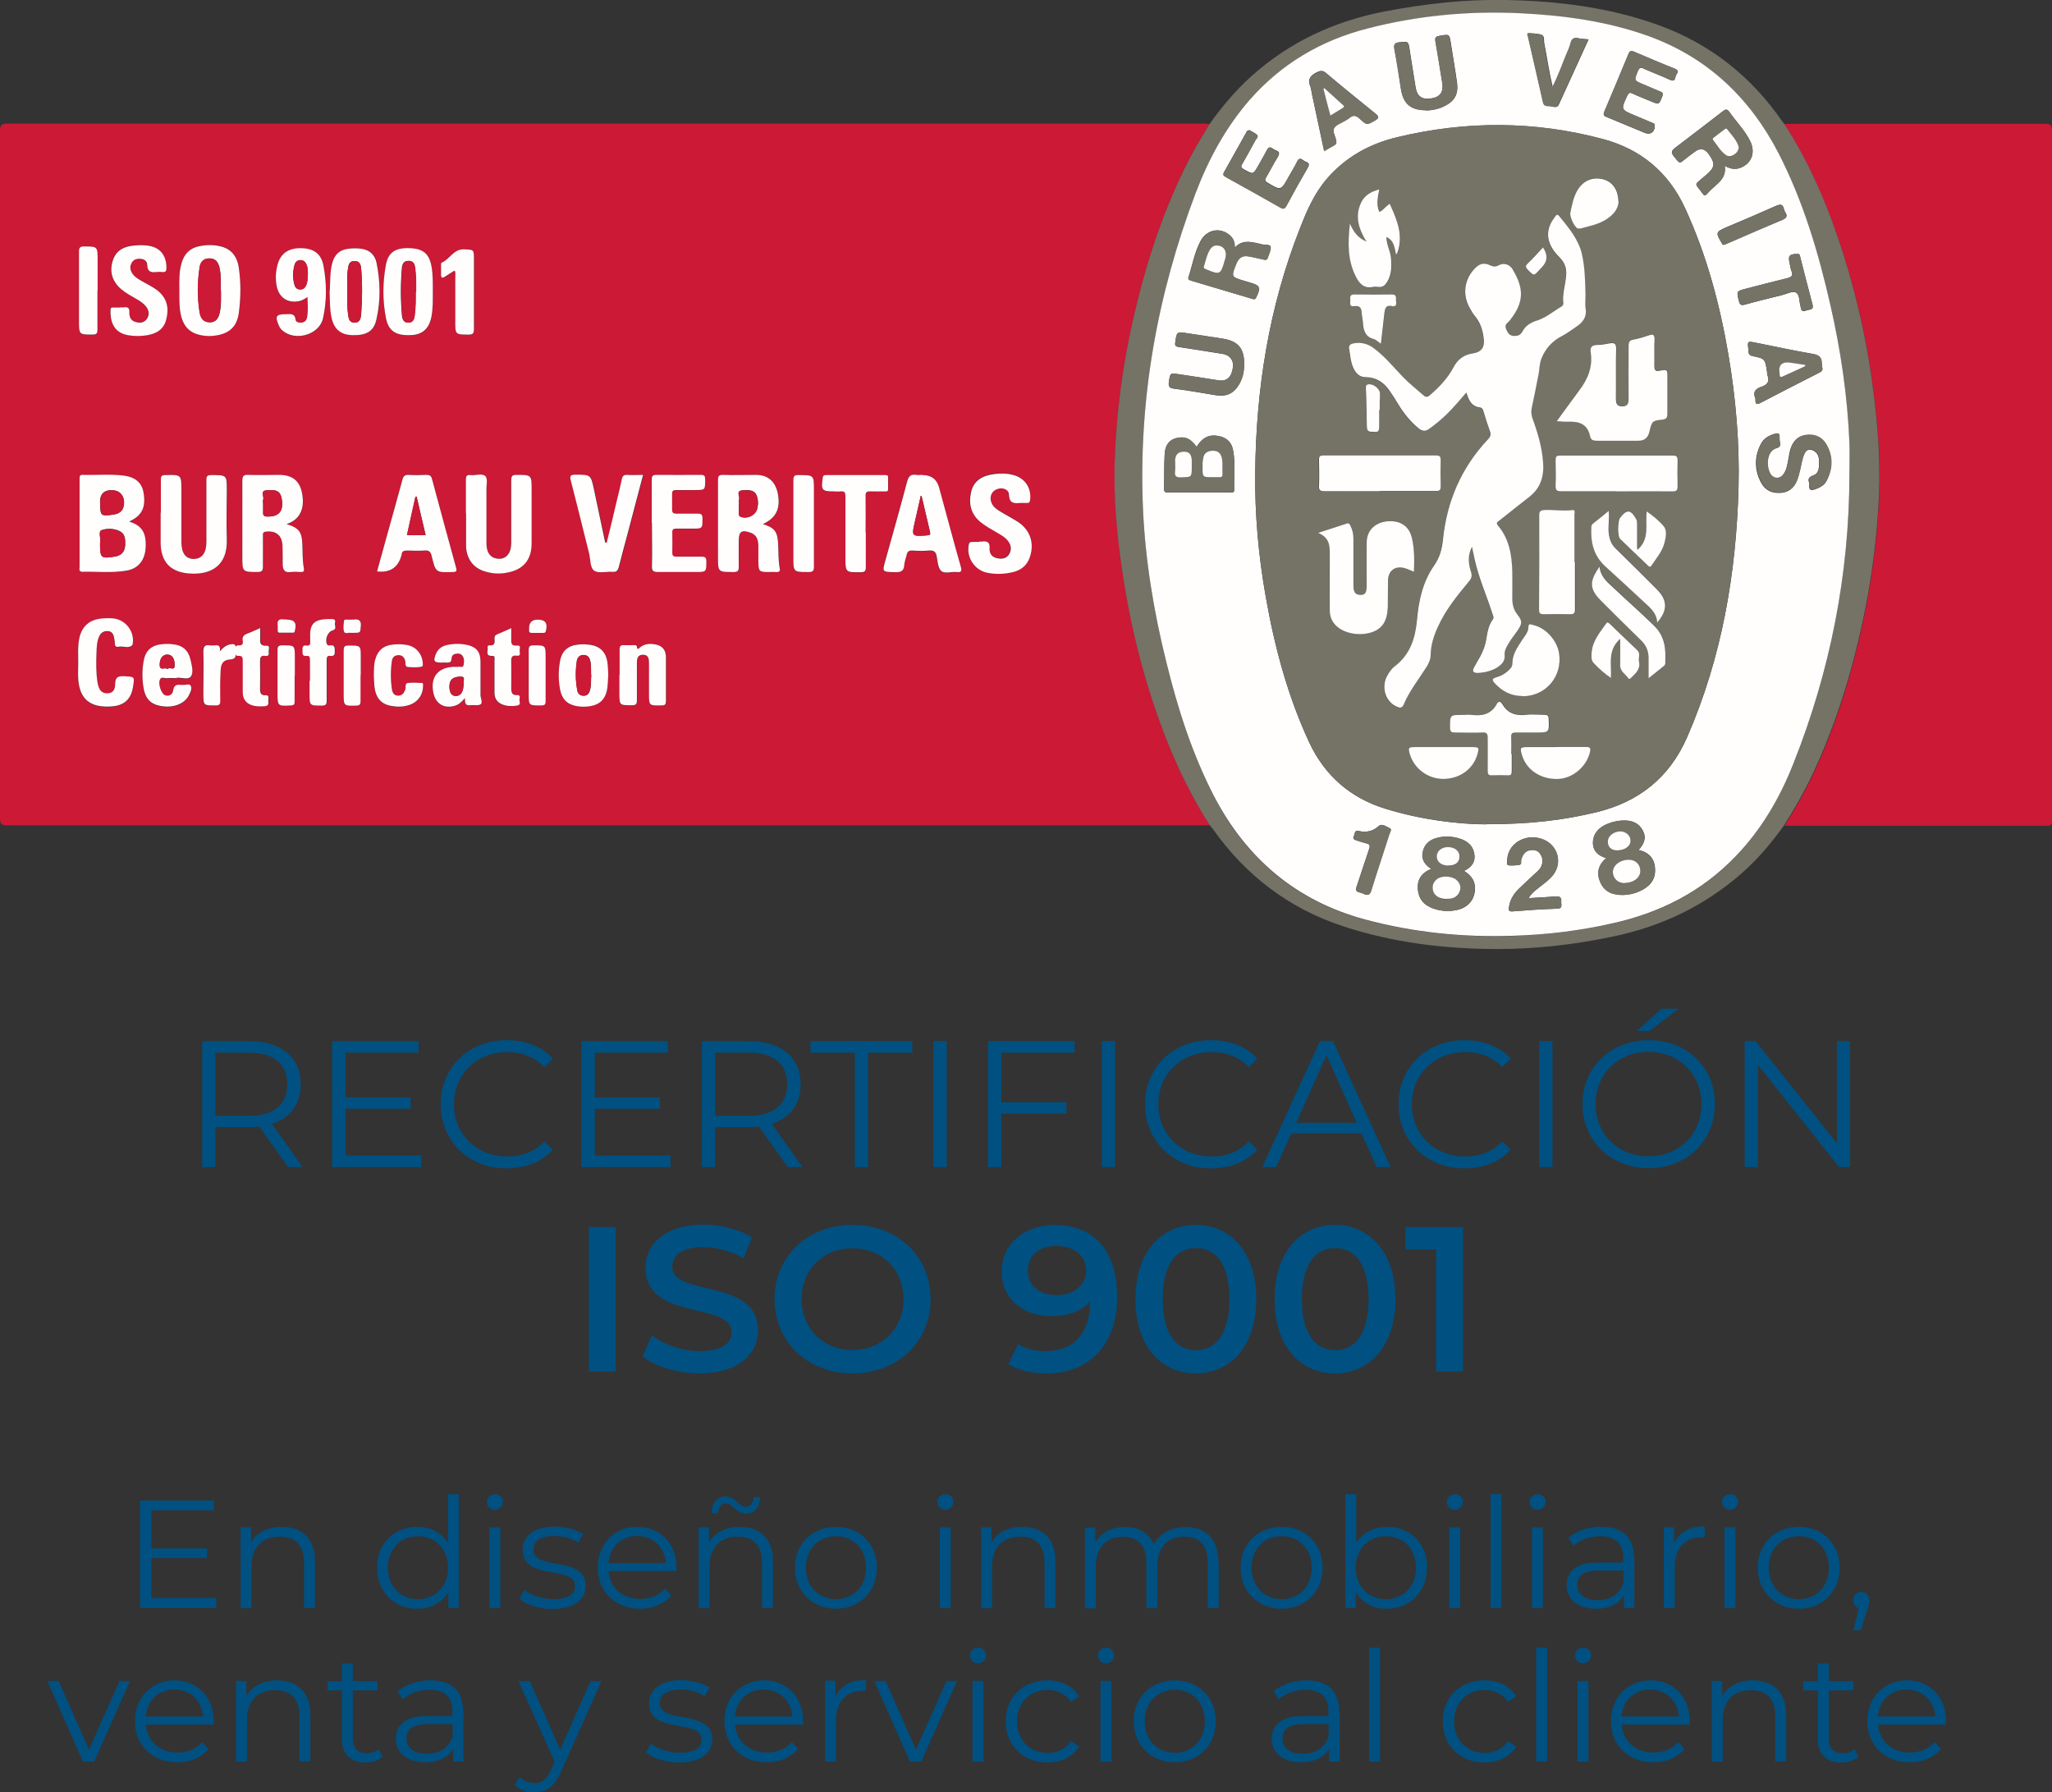 <svg fill="none" height="124" viewBox="0 0 142 124" width="142" xmlns="http://www.w3.org/2000/svg" xmlns:xlink="http://www.w3.org/1999/xlink"><rect x="0" y="0" width="142" height="124" fill="#333333" stroke="none"/><clipPath id="a"><path d="m0 0h142v124h-142z"/></clipPath><g clip-path="url(#a)"><path d="m83.708 57.099c-.146 0-.306.013-.452.013-27.583 0-55.154 0-82.737 0-.412 0-.519-.08-.519-.505 0-15.845 0-31.691 0-47.536 0-.412.093-.518.519-.518h82.777c.133 0 .279.013.412.027-.492.81-.984 1.607-1.41 2.444-1.742 3.4-2.926 7-3.79 10.705-.785 3.334-1.237 6.707-1.357 10.121-.093 2.616.173 5.207.545 7.796.439 2.949 1.104 5.844 2.022 8.686.984 3.068 2.248 6.017 4.003 8.739zm-74.744-20.999s.08-.053.106-.066c.771-.385 1.024-.956.864-1.913-.106-.691-.559-1.102-1.357-1.195-.944-.119-1.889-.013-2.833-.053-.226 0-.239.119-.239.279v1.926 4.144c0 .146-.08.359.2.359 1.011-.026 2.035.093 3.032-.08.838-.133 1.303-.731 1.343-1.62.053-.996-.266-1.514-1.117-1.766zm10.892.173c1.091-.359 1.184-1.275 1.077-2.032-.146-.916-.665-1.368-1.596-1.368-.718 0-1.423.013-2.141 0-.319 0-.426.066-.412.398.013 1.753 0 3.506 0 5.26 0 1.076 0 1.062 1.064 1.062.293 0 .372-.093.359-.372-.013-.717 0-1.421 0-2.138 0-.133-.027-.252.186-.279.718-.093 1.144.252 1.17.97.013.438 0 .877.013 1.315 0 .345.133.571.545.505.226-.04.466-.013.692 0 .213 0 .266-.08.226-.266-.12-.558-.08-1.116-.106-1.673-.04-.824-.239-1.116-1.064-1.368zm32.956 0c.931-.452 1.224-1.076 1.024-2.125-.16-.824-.665-1.262-1.516-1.275-.758 0-1.503 0-2.261 0-.306 0-.359.093-.359.372v5.299c0 1.063 0 1.063 1.077 1.049.266 0 .359-.066.359-.345-.027-.598 0-1.209 0-1.806 0-.664.2-.797.851-.558.412.146.479.491.505.863.027.385 0 .77 0 1.156.013.651.067.691.692.691h.532c.213.013.306-.053.253-.279-.12-.545-.08-1.089-.106-1.634-.04-.863-.226-1.142-1.037-1.395zm-26.719 3.267c.896.097 1.454-.261 1.676-1.076 0 0 .027-.053.027-.08 0-.266.16-.305.386-.292.399.013.798.026 1.197 0 .306-.027.425.093.492.372.266 1.156.279 1.156 1.463 1.116.253 0 .293-.066.226-.305-.559-2.032-1.117-4.077-1.663-6.123-.067-.239-.173-.292-.399-.292-.399 0-.798.013-1.197 0-.266-.013-.372.066-.452.332-.333 1.248-.692 2.497-1.037 3.745-.239.863-.479 1.727-.718 2.603zm37.744-6.668c-.146 0-.306.013-.452 0-.372-.066-.532.08-.625.465-.479 1.806-.984 3.599-1.49 5.406-.239.85-.239.837.638.863.386 0 .612-.053.652-.491.013-.226.12-.452.16-.677.053-.226.133-.345.399-.332.386.027.771.04 1.144 0 .333-.026.492.08.545.412.067.345.08.784.306.996.239.226.705.04 1.064.08.333.04.386-.053.293-.372-.505-1.82-.998-3.652-1.503-5.485-.16-.567-.541-.85-1.144-.85zm-31.6 2.643v2.178.119c.04.89.532 1.514 1.357 1.74.492.133.998.159 1.503.066 1.117-.226 1.676-.89 1.676-2.032 0-1.235 0-2.47 0-3.692 0-1.036 0-1.023-1.051-1.036-.293 0-.372.066-.359.359.013 1.421 0 2.842 0 4.277 0 .212 0 .412-.08.611-.146.412-.505.624-.931.545-.466-.08-.705-.425-.705-1.049 0-1.222 0-2.444 0-3.652 0-.345.106-.797-.067-.996-.2-.239-.665-.04-1.024-.08-.293-.04-.333.093-.333.345.013.77 0 1.527 0 2.298zm-21.107-.04v2.138c.013 1.235.652 1.939 1.889 2.059 1.543.146 2.766-.491 2.687-2.391-.053-1.116 0-2.245 0-3.374 0-1.049 0-1.049-1.077-1.036-.279 0-.346.093-.333.345v4.277c0 .784-.319 1.195-.891 1.182-.559 0-.838-.399-.838-1.182 0-1.182 0-2.351 0-3.533 0-1.129 0-1.116-1.117-1.089-.239 0-.306.08-.306.305v2.298zm56.616 1.992c-.16 0-.332 0-.492 0-.133 0-.2.04-.226.173-.173.863.372 1.753 1.237 1.952.612.146 1.224.12 1.835-.04.519-.133.918-.425 1.117-.943.372-.956.106-1.913-.745-2.497-.399-.266-.825-.491-1.237-.731-.279-.173-.559-.359-.665-.704-.12-.385.067-.757.452-.877s.785.04.785.412c.013.598.359.598.785.558h.452c.16 0 .213-.066.226-.212.093-.824-.386-1.514-1.184-1.727-.452-.106-.904-.106-1.343-.053-.758.106-1.37.425-1.556 1.235-.186.837-.013 1.567.705 2.125.359.279.758.491 1.144.717.266.159.545.319.732.584.213.305.226.624.027.916s-.492.319-.811.239c-.372-.08-.532-.359-.519-.691.027-.438-.16-.518-.532-.465-.067 0-.133 0-.2 0zm-25.761.08s-.053 0-.08 0c-.253-1.222-.519-2.431-.771-3.652-.226-1.049-.213-1.036-1.303-1.049-.346 0-.386.093-.306.399.425 1.7.838 3.387 1.277 5.087.106.412.053.97.359 1.169.306.199.825.04 1.25.066.279.027.372-.093.439-.345.186-.744.386-1.474.585-2.218.359-1.368.718-2.736 1.091-4.144-.399 0-.745.013-1.104 0-.253-.013-.332.093-.372.319-.106.478-.226.956-.333 1.435-.239.983-.479 1.952-.705 2.935zm-29.578-17.479c0 .531-.013 1.062.08 1.594.133.717.452 1.262 1.197 1.461.426.12.865.146 1.303.066.904-.146 1.396-.624 1.529-1.514.16-1.063.16-2.125 0-3.188-.093-.664-.412-1.195-1.091-1.408-.545-.173-1.104-.173-1.663-.053-.625.146-1.024.545-1.197 1.156-.173.611-.16 1.248-.16 1.873zm32.691 16.124c0 .996.013 1.992 0 3.002 0 .345.106.412.412.398.878-.013 1.756 0 2.633 0 .732 0 .718 0 .718-.744 0-.266-.08-.319-.333-.319-.572.013-1.157 0-1.729 0-.199 0-.306-.027-.292-.266.013-.465 0-.93 0-1.395 0-.212.067-.292.279-.279h1.104c.718 0 .705 0 .705-.717 0-.266-.093-.319-.333-.319-.492.013-.984 0-1.476 0-.213 0-.293-.066-.293-.279 0-.372 0-.744 0-1.102 0-.199.067-.252.266-.252h1.277c.758 0 .745 0 .745-.744 0-.226-.053-.305-.293-.305-1.024 0-2.061 0-3.086 0-.253 0-.333.08-.319.332v3.002zm-36.8-14.929c-.16 0-.332 0-.492 0-.12 0-.173.04-.173.159-.027.717.16 1.541 1.184 1.753.439.093.864.08 1.303.013.678-.106 1.197-.398 1.37-1.102.186-.77.067-1.461-.599-1.992-.372-.292-.798-.478-1.197-.717-.239-.146-.465-.292-.598-.544-.12-.239-.12-.478.027-.704.16-.239.399-.266.652-.226.226.04.386.199.399.412 0 .478.266.544.652.491.12-.013.253-.013.372 0 .279.04.306-.093.306-.332-.013-.877-.492-1.395-1.37-1.501-.279-.027-.545-.027-.825 0-.705.066-1.277.305-1.516 1.036-.253.77-.04 1.461.585 1.992.332.279.705.465 1.077.691.239.146.465.292.638.505.226.279.239.584.04.877-.199.279-.519.279-.825.173-.306-.106-.386-.385-.372-.664s-.093-.359-.359-.332c-.093 0-.186 0-.293 0zm14.523-1.129c.027.624 0 1.235.133 1.846.173.797.652 1.195 1.463 1.209.984.027 1.476-.279 1.649-1.116.279-1.302.253-2.603 0-3.905-.106-.545-.479-.863-1.051-.956-.306-.04-.599-.04-.891 0-.612.08-.958.412-1.117.983-.173.638-.133 1.302-.173 1.939zm7.129.053c0-.584.013-1.169-.093-1.753-.16-.863-.585-1.222-1.503-1.248-.984-.04-1.49.279-1.649 1.155-.226 1.222-.239 2.457 0 3.666.173.903.692 1.222 1.716 1.195.825-.026 1.277-.452 1.436-1.288.106-.571.093-1.142.093-1.713zm-8.658.359c0 .505.053.97-.027 1.421-.04.199-.16.345-.386.372-.173.027-.386-.027-.412-.199-.053-.478-.386-.385-.678-.385-.678 0-.771.146-.479.784.067.146.146.266.266.359.891.757 2.54.252 2.793-.877.253-1.195.253-2.417.027-3.626-.16-.824-.665-1.195-1.556-1.209-.851-.013-1.41.372-1.623 1.155-.133.505-.16 1.023-.04 1.541.173.717.705 1.076 1.436.983.239-.04.452-.159.692-.305zm-15.88 25.289c0 .399-.027.797 0 1.195.08 1.062.532 1.66 1.396 1.833.293.053.598.066.904.04.864-.066 1.357-.505 1.49-1.355.106-.717.106-.691-.612-.731-.439-.027-.638.08-.625.558 0 .452-.213.651-.585.624-.359-.013-.559-.266-.638-.77-.106-.691-.093-1.395-.067-2.085 0-.372.027-.744.186-1.089.12-.266.346-.385.625-.359.293.027.372.239.412.478.027.133.053.266.053.412 0 .212.146.212.279.186.319-.066.678.173.944-.133 0 0 0-.026 0-.04.16-.837-.465-1.673-1.303-1.78-.266-.04-.545-.04-.825 0-.864.08-1.396.558-1.569 1.408-.106.545-.08 1.089-.067 1.634zm54.502-8.992c0-.837 0-1.674 0-2.497 0-.279.08-.359.346-.332.333.027.652 0 .984 0 .106 0 .226.027.226-.146 0-.279 0-.545 0-.824 0-.119-.067-.159-.173-.159-1.383 0-2.766 0-4.149 0-.133 0-.186.053-.2.186-.12.877-.067.943.785.943.146 0 .306.013.452 0 .279-.04.333.08.333.345v4.184c0 1.089 0 1.076 1.091 1.063.253 0 .319-.08.319-.332-.013-.81 0-1.607 0-2.417zm-17.037 9.868v1.235c0 .89 0 .863.878.863.293 0 .333-.12.333-.359 0-.85 0-1.7 0-2.537 0-.305.027-.611.426-.598.372 0 .412.305.412.584v2.099c0 .85 0 .837.878.823.239 0 .293-.08.293-.305 0-1.01 0-2.019 0-3.042 0-.438-.213-.744-.625-.85-.412-.106-.825-.106-1.17.186-.093.08-.186.199-.213-.053-.013-.133-.146-.106-.239-.106-.213 0-.439 0-.652 0-.226-.013-.306.066-.306.305.013.584 0 1.182 0 1.766zm-10.706 1.594c0 .319.027.558.372.505.239-.04.558.053.718-.066.146-.12-.013-.425-.013-.651 0-.784 0-1.567 0-2.338 0-.598-.253-.93-.811-1.089-.505-.146-1.037-.146-1.543-.013-.333.08-.585.279-.732.611-.2.491-.133.598.386.598h.372c.2.026.306-.04.319-.266 0-.173.106-.305.293-.345.173-.027.333-.027.452.119.16.199.133.452.093.664-.04.199-.253.08-.386.12-.093.026-.186 0-.293 0-1.104.04-1.636.717-1.41 1.806.16.757.732 1.102 1.476.89.279-.08.466-.279.705-.531zm-19.95-1.381c.293-.04.798.173.984-.093.2-.266.067-.744-.013-1.116-.16-.704-.559-1.049-1.277-1.116-.226-.027-.466-.027-.692 0-.758.066-1.17.452-1.29 1.195-.106.611-.093 1.222 0 1.833.12.717.465 1.102 1.13 1.235.865.173 1.636-.093 1.968-.664.133-.226.279-.505.16-.731-.08-.159-.372-.04-.572-.053-.04 0-.08 0-.12 0-.306-.053-.465.026-.519.385-.04.305-.346.438-.585.319s-.452-.731-.346-1.036c.093-.279.359-.106.532-.133.186-.027.386 0 .638 0zm29.871-.239c0-.212 0-.518-.053-.81-.093-.797-.545-1.222-1.343-1.288-.226-.013-.466-.013-.692 0-.705.066-1.13.452-1.25 1.142-.12.651-.106 1.302 0 1.952.12.651.479 1.036 1.117 1.155.333.066.678.066 1.024 0 .585-.106.944-.438 1.091-1.023.08-.345.08-.704.106-1.142zm14.231-10.413c0-.797 0-1.581 0-2.377 0-1.036 0-1.023-1.051-1.023-.279 0-.372.08-.372.359v5.326c0 1.036 0 1.023 1.051 1.023.279 0 .372-.08.372-.359-.013-.983 0-1.966 0-2.949zm-24.857-17.559c.093.146.053.279.053.412v3.121c0 .916 0 .903.931.903.293 0 .359-.093.359-.372 0-1.607 0-3.228 0-4.835 0-.691 0-.664-.692-.691-.732-.026-.984.704-1.556.93-.027 0-.027.133-.027.199v.571c-.013.252.04.345.293.173.213-.146.426-.279.652-.412zm-5.599 28.025c0 .226.013.478.04.744.08.784.439 1.235 1.13 1.368.399.08.811.08 1.224-.04.625-.173 1.011-.691 1.011-1.328 0-.08.027-.199-.067-.212-.333-.013-.665-.053-.984 0-.226.026-.12.292-.173.452-.093.239-.213.412-.492.425-.293 0-.399-.199-.439-.452-.093-.651-.093-1.302 0-1.952.04-.266.2-.412.479-.398.293 0 .399.173.452.438.027.146-.053.372.2.385.319 0 .652.053.971-.04.027 0 .04-.119.04-.186-.013-.664-.452-1.169-1.104-1.302-.386-.066-.771-.08-1.144 0-.519.093-.851.399-1.011.903-.12.385-.106.784-.133 1.209zm-4.415.359v.903c0 .823 0 .81.838.823.266 0 .346-.066.346-.345-.013-.93 0-1.859 0-2.789 0-.186.013-.332.253-.305.333.053.293-.173.306-.385 0-.226-.013-.385-.306-.345-.093 0-.186.027-.239-.093-.16-.332.053-.85.399-.943.319-.093.106-.345.16-.505.04-.133.013-.279-.186-.279-1.091-.027-1.583.173-1.529 1.248v.332c.027.199-.053.279-.253.252-.266-.04-.293.119-.279.319.013.186-.067.438.279.398.213-.026.239.093.239.279v1.434zm-14.709-26.989c0-.691 0-1.395 0-2.085 0-.97 0-.956-.958-.956-.279 0-.332.093-.332.359v4.795c0 .956 0 .943.931.943.266 0 .359-.053.346-.332-.013-.903 0-1.806 0-2.709zm11.265 23.35c-.319.146-.572.266-.838.359-.253.093-.399.212-.346.505.04.212-.027.345-.279.319-.279-.026-.213.186-.213.345 0 .146-.106.398.213.385.266-.013.279.12.279.332v2.178c0 .425.186.744.599.89.293.106.612.106.931.08s.239-.239.239-.412c0-.146.093-.359-.226-.345-.239.013-.359-.133-.346-.398 0-.637.013-1.288 0-1.926 0-.279.027-.452.372-.399.186.027.253-.066.226-.239-.04-.159.12-.478-.133-.465-.505.027-.466-.252-.452-.584 0-.186 0-.385 0-.637zm17.369.013c-.372.159-.678.305-.998.438-.133.053-.186.146-.173.279.027.279.027.531-.372.478-.08 0-.12.066-.106.146.053.226-.2.611.333.584.213 0 .146.199.146.319v2.218c0 .398.186.677.545.823.319.133.665.133 1.011.08.333-.053.146-.292.173-.452.027-.133.053-.292-.2-.279-.279.013-.372-.173-.372-.425 0-.611.013-1.235 0-1.846 0-.305.013-.505.399-.452.253.04.2-.173.186-.305-.027-.146.133-.438-.173-.398-.466.053-.426-.226-.412-.518 0-.199 0-.412 0-.677zm-20.202 1.647c.093-.412-.053-.505-.333-.465-.106.013-.226.013-.333 0-.346-.053-.479.053-.466.438.027.956 0 1.913 0 2.869 0 .877 0 .863.851.85.253 0 .319-.08.319-.319 0-.704 0-1.421.027-2.125.027-.505.213-.704.705-.744.293-.013.346-.133.333-.372 0-.133 0-.279 0-.412 0-.212-.067-.292-.293-.266-.319.04-.558.199-.838.545zm5.213 1.62c0-.412 0-.824 0-1.235 0-.89 0-.877-.878-.863-.266 0-.319.093-.319.332v2.949c0 .943 0 .93.944.877.213 0 .239-.08.239-.266 0-.598 0-1.209 0-1.806zm4.562-.04c0-.412 0-.823 0-1.222 0-.837 0-.824-.851-.824-.293 0-.333.12-.333.359v2.949c0 .89 0 .877.891.85.253 0 .293-.106.279-.319 0-.598 0-1.195 0-1.806zm12.807.053c0-.425 0-.85 0-1.275 0-.85 0-.837-.825-.837-.266 0-.346.08-.346.345.013.996 0 1.992 0 2.988 0 .85 0 .837.878.824.226 0 .306-.066.293-.292-.013-.584 0-1.169 0-1.766zm-13.393-2.962c.585 0 .559 0 .599-.412.04-.412-.093-.571-.505-.505-.146.027-.306 0-.452 0-.08 0-.2 0-.2.093-.013.239-.053.505 0 .731.067.199.319.053.479.093zm-4.535-.916c-.067 0-.133 0-.2 0-.346-.066-.466.08-.412.425.013.106 0 .212 0 .319 0 .093.013.173.12.173h.944c.08 0 .106-.053.12-.119.146-.558 0-.784-.572-.784zm17.369 0c-.417 0-.616.213-.599.638v.08c0 .133.027.199.173.199h.811c.08 0 .146-.013.173-.119.146-.545-.027-.797-.572-.797z" fill="#cb1936"/><path d="m123.474 8.58c.199 0 .412-.013.611-.013h17.45c.345 0 .465.053.465.438v47.695c0 .226.066.438-.332.438-6.012-.013-12.023 0-18.021 0-.054 0-.107 0-.16 0 .718-1.129 1.383-2.298 1.955-3.506 1.583-3.36 2.673-6.893 3.458-10.519.625-2.909 1.011-5.857 1.144-8.832.106-2.377-.08-4.755-.386-7.106-.399-3.188-1.077-6.322-2.035-9.377-1.011-3.214-2.287-6.322-4.136-9.165z" fill="#cb1936"/><path d="m123.474 8.58c1.849 2.842 3.125 5.937 4.136 9.164.958 3.068 1.636 6.189 2.035 9.377.306 2.364.479 4.728.386 7.106-.133 2.975-.519 5.924-1.144 8.832-.785 3.626-1.875 7.146-3.458 10.519-.572 1.209-1.237 2.377-1.955 3.506-.865 1.209-1.809 2.338-2.926 3.321-2.593 2.284-5.612 3.719-8.991 4.41-2.606.544-5.24.85-7.913.85-3.657 0-7.261-.438-10.719-1.581-3.711-1.222-6.703-3.493-8.964-6.681-.08-.106-.173-.212-.253-.319-1.742-2.723-3.006-5.671-4.003-8.739-.918-2.842-1.583-5.738-2.022-8.686-.386-2.59-.638-5.18-.545-7.796.12-3.413.572-6.787 1.357-10.121.864-3.719 2.048-7.305 3.79-10.705.425-.837.931-1.647 1.41-2.444.851-1.195 1.782-2.311 2.886-3.307 2.647-2.377 5.732-3.812 9.217-4.489 2.766-.531 5.546-.85 8.366-.797 3.631.066 7.222.505 10.653 1.753 3.524 1.288 6.37 3.533 8.512 6.641.039.066.106.12.159.186zm4.508 24.266c0-.731.027-1.448 0-2.178-.133-3.214-.598-6.402-1.316-9.536-.825-3.626-1.875-7.199-3.591-10.519-1.995-3.852-4.934-6.654-9.07-8.128-2.833-1.009-5.799-1.408-8.792-1.554-3.564-.173-7.088.159-10.559 1.049-3.219.837-5.998 2.444-8.193 4.967-1.676 1.913-2.846 4.117-3.737 6.468-2.647 7.013-3.95 14.265-3.631 21.769.16 3.586.745 7.119 1.609 10.612.798 3.228 1.782 6.402 3.338 9.364 2.248 4.317 5.692 7.212 10.414 8.474 3.352.903 6.783 1.235 10.254 1.129 2.314-.08 4.588-.359 6.836-.85 3.312-.731 6.238-2.192 8.592-4.675 1.755-1.859 3.019-4.024 3.963-6.375 2.553-6.428 3.857-13.096 3.883-20.003z" fill="#747366"/><path d="m8.964 36.1c.851.266 1.17.77 1.117 1.766-.04.89-.505 1.488-1.343 1.62-1.011.173-2.022.053-3.032.08-.279 0-.199-.212-.199-.359 0-1.381 0-2.763 0-4.144 0-.637 0-1.288 0-1.926 0-.173 0-.292.239-.279.944.027 1.889-.066 2.833.053.798.106 1.25.505 1.357 1.195.16.956-.093 1.528-.864 1.913-.027 0-.04.027-.106.066zm-2.035 1.474c0 1.036.053 1.089 1.037.93.08 0 .16-.04.239-.067.372-.146.465-.478.465-.837 0-.345-.04-.704-.412-.863-.399-.186-.864-.186-1.237-.053-.213.08-.053.518-.08.797v.08zm0-2.816c0 .956.027.983.971.837.465-.066.705-.372.678-.863-.013-.465-.319-.784-.758-.81-.603-.044-.904.235-.904.837z" fill="#fffefd"/><path d="m19.857 36.273c.825.252 1.037.545 1.064 1.368.027.558 0 1.129.106 1.673.04.186 0 .279-.226.266s-.466-.026-.692 0c-.412.066-.532-.159-.545-.505 0-.438 0-.877-.013-1.315-.027-.717-.452-1.062-1.17-.97-.213.027-.186.159-.186.279v2.138c0 .279-.067.372-.359.372-1.064 0-1.064 0-1.064-1.062 0-1.753 0-3.506 0-5.26 0-.332.106-.412.412-.398.718.026 1.423 0 2.141 0 .931 0 1.45.438 1.596 1.368.12.757 0 1.673-1.077 2.032zm-1.649-1.448v.611c-.013.226.053.305.292.305.771.013 1.117-.345 1.011-1.129-.08-.584-.306-.757-1.051-.691-.505.04-.146.438-.253.664-.027.066 0 .159 0 .239z" fill="#fffefd"/><path d="m52.813 36.273c.811.252.998.531 1.037 1.395.027.545 0 1.102.106 1.634.053.226-.027.292-.253.279-.173-.013-.359 0-.532 0-.625 0-.678-.04-.692-.691 0-.385 0-.77 0-1.155-.013-.359-.093-.704-.505-.863-.652-.239-.851-.106-.851.558 0 .598-.013 1.209 0 1.806 0 .279-.093.345-.359.345-1.077 0-1.077.013-1.077-1.049 0-1.766 0-3.533 0-5.3 0-.279.053-.385.359-.372.758.026 1.503 0 2.261 0 .838 0 1.343.452 1.516 1.275.2 1.049-.093 1.687-1.024 2.125zm-1.676-1.421v.651c0 .093-.013.186.106.239.439.186 1.037-.066 1.157-.531.053-.213.08-.425.04-.651-.093-.544-.346-.704-1.064-.637-.479.04-.146.425-.226.637-.04.08 0 .186 0 .279z" fill="#fffefd"/><path d="m26.094 39.54c.239-.863.479-1.74.718-2.603.346-1.248.705-2.497 1.037-3.745.067-.266.186-.345.452-.332.399.027.798.013 1.197 0 .226 0 .332.04.399.292.545 2.045 1.104 4.078 1.663 6.123.067.239.027.305-.226.305-1.184.04-1.184.04-1.463-1.116-.067-.292-.186-.399-.492-.372-.399.026-.798.013-1.197 0-.226 0-.386.04-.386.292 0 .026-.013.053-.027.08-.231.815-.789 1.173-1.676 1.076zm3.365-2.51c-.213-.903-.426-1.793-.625-2.67-.027 0-.053 0-.08.013-.2.877-.386 1.766-.585 2.656h1.303z" fill="#fffefd"/><path d="m63.838 32.873c.603 0 .984.283 1.144.85.505 1.833.984 3.666 1.503 5.485.093.319.027.412-.293.372-.359-.04-.825.146-1.064-.08-.226-.212-.239-.651-.306-.996-.053-.332-.213-.438-.545-.412-.386.04-.771.027-1.144 0-.266-.013-.359.106-.399.332-.053.226-.146.452-.16.677-.027.438-.266.505-.652.491-.891-.027-.878 0-.638-.863.505-1.793 1.011-3.599 1.49-5.406.106-.385.253-.518.625-.465.146.027.306 0 .452 0zm-.067 1.435s-.04 0-.053 0c-.133.584-.266 1.169-.399 1.753-.239 1.062-.239 1.062.851.983.2-.013.226-.08.186-.239-.2-.837-.386-1.66-.585-2.497z" fill="#fffefd"/><path d="m32.238 35.516c0-.77 0-1.527 0-2.298 0-.252.04-.385.333-.345.346.04.811-.146 1.024.08.173.199.053.651.067.996v3.652c0 .624.253.97.705 1.049.439.08.785-.133.931-.544.067-.199.08-.399.08-.611 0-1.421 0-2.842 0-4.277 0-.292.08-.359.359-.359 1.051 0 1.051 0 1.051 1.036v3.692c0 1.142-.559 1.82-1.676 2.032-.505.106-1.011.08-1.503-.066-.838-.226-1.317-.863-1.357-1.74 0-.04 0-.08 0-.119 0-.731 0-1.448 0-2.178z" fill="#fffefd"/><path d="m11.132 35.476c0-.77 0-1.527 0-2.298 0-.226.067-.305.306-.305 1.117-.027 1.117-.04 1.117 1.089v3.533c0 .784.293 1.169.838 1.182.572 0 .891-.399.891-1.182 0-1.421 0-2.842 0-4.277 0-.266.053-.345.333-.345 1.077 0 1.077-.013 1.077 1.036 0 1.129-.04 2.245 0 3.374.08 1.899-1.144 2.537-2.687 2.391-1.237-.119-1.862-.824-1.889-2.059 0-.717 0-1.421 0-2.138z" fill="#fffefd"/><path d="m67.748 37.468h.2c.359-.053.559.04.532.465-.027.332.133.611.519.691.319.066.612.04.811-.239.2-.305.186-.624-.027-.916-.186-.266-.466-.425-.732-.584-.386-.226-.785-.438-1.144-.717-.718-.558-.891-1.288-.705-2.125.186-.81.798-1.129 1.556-1.235.452-.066.904-.066 1.343.053.811.199 1.29.903 1.184 1.727-.013.146-.067.226-.226.212-.146 0-.306 0-.452 0-.425.04-.758.04-.785-.558 0-.372-.412-.531-.785-.412-.386.12-.572.491-.452.877.106.345.372.531.665.704.412.252.838.465 1.237.731.851.584 1.117 1.541.745 2.497-.2.518-.599.81-1.117.943-.612.146-1.224.173-1.835.04-.865-.199-1.423-1.076-1.237-1.952.027-.146.093-.173.226-.173h.492z" fill="#fffefd"/><path d="m41.987 37.548c.239-.983.479-1.952.705-2.935.12-.478.239-.956.333-1.435.04-.212.12-.332.372-.319.359.026.705 0 1.104 0-.372 1.408-.731 2.776-1.091 4.144-.2.744-.399 1.474-.585 2.218-.067.252-.16.372-.439.345-.426-.026-.944.12-1.25-.066-.306-.199-.266-.757-.359-1.169-.425-1.7-.838-3.387-1.277-5.087-.08-.305-.027-.399.306-.399 1.091 0 1.077 0 1.303 1.049.253 1.222.519 2.431.771 3.652h.08z" fill="#fffefd"/><path d="m12.409 20.069c0-.624-.027-1.262.16-1.873.173-.624.572-1.023 1.197-1.155.559-.119 1.117-.119 1.663.053.678.226.997.757 1.091 1.408.16 1.063.146 2.125 0 3.188-.133.89-.625 1.368-1.529 1.514-.439.08-.878.053-1.303-.066-.732-.212-1.064-.757-1.197-1.461-.093-.531-.08-1.063-.08-1.594zm2.873.027c0-.531.027-1.063-.093-1.594-.093-.359-.266-.624-.692-.624s-.625.266-.678.624c-.16 1.036-.173 2.072 0 3.108.08.491.333.704.718.691.372 0 .585-.239.678-.691.106-.505.08-1.009.08-1.514z" fill="#fffefd"/><path d="m45.099 36.193c0-.996 0-1.992 0-3.002 0-.252.067-.332.319-.332 1.024.013 2.062 0 3.086 0 .239 0 .293.08.293.305 0 .757.013.744-.745.744-.426 0-.851 0-1.277 0-.186 0-.266.053-.266.252v1.102c0 .212.08.279.293.279h1.476c.239 0 .333.053.333.319 0 .717.013.717-.705.717-.372 0-.745 0-1.104 0-.213 0-.293.066-.279.279 0 .465.013.93 0 1.395 0 .226.093.266.293.266h1.729c.239 0 .333.053.333.319 0 .744 0 .744-.718.744-.878 0-1.756 0-2.633 0-.306 0-.426-.066-.412-.398.027-.996 0-1.992 0-3.002z" fill="#fffefd"/><path d="m8.299 21.264h.293c.253-.04.372.053.359.332s.067.558.372.664c.306.106.612.106.825-.173.2-.279.186-.584-.04-.877-.173-.212-.399-.372-.638-.505-.359-.212-.745-.412-1.077-.691-.625-.531-.838-1.222-.585-1.992.239-.731.811-.983 1.516-1.036.279-.027.545-.027.825 0 .878.093 1.343.611 1.37 1.501 0 .239-.027.372-.306.332-.12-.013-.253-.013-.372 0-.386.053-.652-.013-.652-.491 0-.212-.16-.385-.399-.412-.253-.04-.505 0-.652.226-.146.226-.16.465-.027.704.133.252.359.399.598.545.399.239.825.425 1.197.717.665.531.798 1.222.599 1.992-.173.704-.692.996-1.37 1.102-.439.066-.864.066-1.303-.013-1.024-.199-1.21-1.023-1.184-1.753 0-.119.053-.173.173-.159h.492z" fill="#fffefd"/><path d="m22.822 20.135c.04-.638 0-1.302.173-1.939.16-.584.505-.916 1.117-.983.306-.04.599-.04.891 0 .572.08.931.412 1.051.956.266 1.302.293 2.603 0 3.905-.173.837-.678 1.142-1.649 1.116-.825-.013-1.29-.412-1.463-1.209-.133-.611-.106-1.222-.133-1.846zm1.21 0c0 .571-.013 1.089.053 1.607.04.279.067.571.439.584s.439-.292.466-.558c.08-1.062.093-2.138 0-3.201-.027-.266-.106-.518-.466-.505-.333 0-.399.226-.439.491-.093.545-.053 1.089-.053 1.581z" fill="#fffefd"/><path d="m29.951 20.188c0 .571.013 1.142-.093 1.713-.16.837-.625 1.262-1.436 1.288-1.024.04-1.543-.279-1.716-1.195-.239-1.222-.226-2.457 0-3.666.16-.877.665-1.195 1.649-1.155.918.026 1.343.385 1.503 1.248.106.584.093 1.169.093 1.753zm-1.17-.013c0-.584 0-1.116-.067-1.647-.04-.266-.12-.478-.452-.478s-.426.226-.452.478c-.093 1.089-.093 2.192 0 3.281.027.266.106.531.466.518.319-.026.386-.266.412-.518.08-.558.08-1.116.067-1.634z" fill="#fffefd"/><path d="m21.293 20.547c-.239.159-.452.279-.692.305-.718.106-1.264-.266-1.436-.983-.12-.518-.093-1.036.04-1.541.2-.784.758-1.169 1.623-1.156.891.013 1.396.385 1.556 1.209.226 1.209.239 2.417-.027 3.626-.239 1.142-1.889 1.634-2.793.877-.12-.093-.2-.213-.266-.359-.279-.637-.2-.784.479-.784.293 0 .625-.093.678.385.013.159.226.212.412.199.226-.027.346-.159.386-.372.08-.452.04-.916.027-1.421zm0-1.488c0-.279.013-.505-.08-.731-.08-.199-.213-.332-.426-.332s-.359.133-.412.345c-.12.452-.133.916 0 1.368.053.199.186.332.412.319.226 0 .346-.146.412-.332.093-.226.093-.452.08-.637z" fill="#fffefd"/><path d="m5.413 45.836c0-.545-.04-1.089.067-1.634.173-.863.705-1.328 1.569-1.408.279-.026.545-.026.825 0 .851.106 1.463.943 1.303 1.78v.04c-.279.305-.638.066-.944.133-.133.026-.279.026-.279-.186 0-.133-.027-.266-.053-.412-.04-.239-.133-.452-.412-.478-.293-.026-.505.093-.625.359-.16.345-.173.717-.186 1.089-.027.691-.04 1.395.067 2.085.08.518.279.757.638.77s.585-.173.585-.624c0-.478.186-.584.625-.558.718.04.731 0 .612.731-.133.863-.625 1.302-1.49 1.355-.306.026-.598.013-.904-.04-.851-.173-1.317-.757-1.396-1.833-.027-.399 0-.797 0-1.195z" fill="#fffefd"/><path d="m59.915 36.844v2.417c0 .252-.067.319-.319.332-1.091.013-1.091.027-1.091-1.062 0-1.395 0-2.789 0-4.184 0-.266-.053-.372-.333-.345-.146.027-.306 0-.452 0-.851 0-.904-.08-.785-.943.013-.133.067-.186.2-.186h4.149c.12 0 .186.04.173.159v.824c0 .173-.12.146-.226.146-.333 0-.665.013-.984 0-.266-.013-.359.053-.346.332.013.837 0 1.673 0 2.497z" fill="#fffefd"/><path d="m42.878 46.712c0-.584 0-1.182 0-1.766 0-.239.08-.319.306-.305.213.013.439 0 .652 0 .093 0 .213-.026.239.106.027.252.12.133.213.053.359-.292.771-.279 1.17-.186.412.106.625.412.625.85v3.042c0 .226-.053.305-.293.305-.878.013-.878.026-.878-.824 0-.704 0-1.395 0-2.099 0-.292-.027-.584-.412-.584-.399 0-.426.292-.426.598v2.537c0 .239-.027.359-.333.359-.878 0-.878.013-.878-.863 0-.412 0-.823 0-1.235z" fill="#fffefd"/><path d="m32.172 48.306c-.239.266-.426.452-.705.531-.732.212-1.317-.133-1.476-.89-.226-1.089.306-1.766 1.41-1.806.093 0 .2.013.293 0 .133-.04.346.093.386-.12.04-.226.067-.465-.093-.664-.12-.146-.279-.146-.452-.119-.2.04-.279.159-.293.345 0 .212-.12.279-.319.266-.12-.013-.253 0-.372 0-.519 0-.585-.106-.386-.598.133-.332.399-.531.731-.611.519-.119 1.037-.119 1.543.013.559.159.798.478.811 1.089v2.338c0 .226.173.545.013.651-.16.12-.479.027-.718.066-.359.053-.372-.173-.372-.505zm-.08-1.076c-.067-.12.173-.438-.266-.412-.505.027-.718.199-.732.677 0 .425.146.651.439.664.359 0 .545-.292.545-.93z" fill="#fffefd"/><path d="m12.222 46.925c-.253 0-.452-.026-.638 0-.186.027-.439-.146-.532.133-.106.305.106.916.346 1.036.239.12.545 0 .585-.319.053-.345.213-.425.519-.385h.12c.2.027.492-.106.572.053.12.226-.04.505-.16.731-.333.571-1.117.837-1.968.664-.665-.133-1.011-.518-1.13-1.235-.106-.611-.106-1.222 0-1.833.12-.744.532-1.129 1.29-1.195.226-.026.466-.026.692 0 .732.066 1.117.412 1.277 1.116.08.372.213.85.013 1.116-.2.266-.692.04-.984.093zm-.612-.624c.106-.212.492.186.479-.292 0-.452-.173-.704-.505-.717-.333 0-.545.279-.532.731.013.438.372.093.559.279z" fill="#fffefd"/><path d="m42.093 46.686c-.027.438-.027.797-.106 1.142-.146.584-.505.916-1.091 1.023-.333.066-.678.066-1.024 0-.638-.119-.998-.505-1.117-1.155s-.12-1.302 0-1.952c.12-.691.545-1.076 1.25-1.142.226-.027.466-.027.692 0 .798.066 1.25.491 1.343 1.288.04.292.04.598.053.81zm-1.184 0c-.013-.345.013-.664-.067-.996-.067-.239-.2-.372-.465-.372-.266 0-.412.159-.452.399-.106.677-.106 1.355.027 2.032.04.239.186.385.452.385.239 0 .359-.146.425-.372.106-.359.053-.731.093-1.089z" fill="#fffefd"/><path d="m56.324 36.273v2.949c0 .292-.093.359-.372.359-1.051 0-1.051 0-1.051-1.023 0-1.78 0-3.56 0-5.326 0-.292.08-.372.372-.359 1.051 0 1.051 0 1.051 1.023z" fill="#fffefd"/><path d="m31.467 18.714c-.226.146-.439.266-.652.412-.239.173-.306.066-.293-.173 0-.186 0-.385 0-.571 0-.066 0-.186.027-.199.572-.226.825-.956 1.556-.93.692.027.692 0 .692.691v4.835c0 .279-.067.372-.359.372-.931 0-.931 0-.931-.903 0-1.036 0-2.072 0-3.121 0-.133.04-.266-.053-.412z" fill="#fffefd"/><path d="m25.868 46.739c.013-.438 0-.837.133-1.209.16-.505.505-.81 1.011-.903.386-.066.771-.066 1.144 0 .652.119 1.077.637 1.104 1.302 0 .066 0 .173-.04.186-.319.093-.652.053-.971.04-.239 0-.173-.239-.2-.385-.053-.252-.173-.425-.452-.438-.293 0-.439.146-.479.399-.093.651-.093 1.302 0 1.952.04.252.146.452.439.452.279 0 .399-.186.492-.425.053-.159-.053-.425.173-.452.319-.04.652-.013.984 0 .093 0 .067.133.067.212 0 .638-.399 1.156-1.011 1.328-.399.12-.811.12-1.224.04-.692-.133-1.051-.584-1.13-1.368-.027-.252-.027-.518-.04-.744z" fill="#fffefd"/><path d="m21.452 47.097c0-.478 0-.956 0-1.434 0-.173-.027-.305-.239-.279-.346.04-.266-.212-.279-.398-.013-.199.013-.359.279-.319.2.027.279-.066.253-.252 0-.106 0-.213 0-.332-.053-1.076.439-1.275 1.529-1.248.213 0 .226.146.186.279-.04.173.16.412-.16.505-.346.093-.545.624-.399.943.053.119.16.106.239.093.279-.04.306.133.306.345s.027.425-.306.385c-.239-.04-.253.12-.253.305v2.789c0 .266-.067.345-.346.345-.838 0-.838 0-.838-.824 0-.305 0-.598 0-.903z" fill="#fffefd"/><path d="m6.743 20.109v2.709c0 .279-.093.332-.346.332-.931 0-.931 0-.931-.943 0-1.594 0-3.201 0-4.795 0-.252.053-.359.332-.359.958 0 .958 0 .958.956v2.085z" fill="#fffefd"/><path d="m18.008 43.458v.637c-.013.319-.067.611.452.584.266-.013.106.305.133.465.04.173-.04.266-.226.239-.333-.053-.372.12-.372.399.013.637.013 1.288 0 1.926 0 .266.106.412.346.398.319-.026.226.186.226.345 0 .173.08.385-.239.412s-.638.027-.931-.08c-.412-.146-.599-.465-.599-.89 0-.731 0-1.448 0-2.178 0-.212-.027-.345-.279-.332-.306.027-.2-.226-.213-.385 0-.146-.067-.359.213-.345.253.027.319-.119.279-.319-.053-.292.093-.412.346-.505.266-.093.519-.226.838-.359z" fill="#fffefd"/><path d="m35.377 43.471v.677c0 .292-.053.571.412.518.306-.027.146.252.173.399.013.133.067.345-.186.305-.386-.053-.412.146-.399.452.013.611 0 1.235 0 1.846 0 .266.093.452.372.425.266-.013.226.146.2.279-.027.159.146.398-.173.452-.346.053-.678.053-1.011-.08-.372-.146-.545-.425-.545-.824 0-.744 0-1.474 0-2.218 0-.119.067-.332-.146-.319-.532.027-.279-.359-.333-.584-.013-.066.013-.146.106-.146.412.053.399-.199.372-.478 0-.133.04-.226.173-.279.319-.133.625-.266.998-.438z" fill="#fffefd"/><path d="m15.175 45.119c.279-.345.519-.505.838-.545.226-.026.306.053.293.266v.412c0 .226-.053.345-.333.372-.492.027-.678.239-.705.744-.04.704-.04 1.421-.027 2.125 0 .252-.067.319-.319.319-.851 0-.851.013-.851-.85 0-.956.027-1.913 0-2.869 0-.385.12-.491.466-.438.106.013.226.013.333 0 .279-.04.412.066.333.465z" fill="#fffefd"/><path d="m20.388 46.739v1.806c0 .186-.04.252-.239.266-.944.053-.944.053-.944-.877 0-.983 0-1.966 0-2.949 0-.239.053-.332.319-.332.878 0 .878-.026.878.863v1.235z" fill="#fffefd"/><path d="m24.95 46.699v1.806c0 .212-.04.305-.279.319-.891.027-.891.027-.891-.85 0-.983 0-1.966 0-2.949 0-.239.027-.359.333-.359.851 0 .851-.013.851.824v1.222z" fill="#fffefd"/><path d="m37.758 46.752v1.766c0 .226-.067.292-.293.292-.878 0-.878.026-.878-.824 0-.996 0-1.992 0-2.989 0-.266.067-.345.346-.345.825 0 .825 0 .825.837v1.275z" fill="#fffefd"/><path d="m24.365 43.79s-.053 0-.08 0c-.16-.04-.412.106-.479-.093-.067-.226-.027-.491 0-.731 0-.106.12-.093.2-.093.146 0 .306.013.452 0 .412-.066.559.093.505.505-.04.412 0 .412-.599.412z" fill="#fffefd"/><path d="m19.83 42.874c.559 0 .718.226.572.784-.013.08-.04.119-.12.119-.319 0-.625 0-.944 0-.106 0-.12-.08-.12-.173 0-.106 0-.226 0-.319-.053-.332.067-.478.412-.425h.2z" fill="#fffefd"/><path d="m37.199 42.874c.545 0 .718.252.572.797-.027.106-.08.12-.173.12-.266 0-.545 0-.811 0-.146 0-.186-.066-.173-.199 0-.026 0-.053 0-.08-.018-.425.182-.638.599-.638z" fill="#fffefd"/><path d="m127.982 32.846c-.013 6.907-1.33 13.587-3.883 20.003-.931 2.351-2.195 4.529-3.964 6.375-2.367 2.484-5.28 3.945-8.591 4.675-2.248.505-4.535.784-6.836.85-3.471.119-6.903-.226-10.254-1.129-4.721-1.275-8.153-4.17-10.414-8.474-1.543-2.962-2.54-6.123-3.338-9.364-.864-3.48-1.45-7.013-1.609-10.612-.319-7.504.984-14.756 3.631-21.769.891-2.351 2.075-4.556 3.737-6.468 2.208-2.524 4.974-4.144 8.193-4.967 3.458-.89 6.983-1.222 10.56-1.049 2.993.146 5.945.545 8.791 1.554 4.123 1.474 7.076 4.277 9.071 8.129 1.715 3.334 2.766 6.893 3.591 10.519.718 3.135 1.183 6.309 1.316 9.536.027.731 0 1.448 0 2.178zm-25.163 24.186c3.112 0 5.413-.292 7.687-.837 2.913-.717 5.014-2.391 6.238-5.167 2.407-5.512 3.405-11.316 3.564-17.28.08-3.095-.186-6.176-.705-9.231-.598-3.493-1.502-6.88-2.992-10.107-1.144-2.484-3.059-4.078-5.679-4.782-4.721-1.262-9.469-1.275-14.23-.133-1.942.465-3.591 1.381-4.894 2.895-.851.996-1.37 2.165-1.835 3.374-2.168 5.459-3.059 11.17-3.112 17.014-.027 2.829.226 5.658.718 8.447.612 3.493 1.516 6.907 3.019 10.147 1.077 2.298 2.846 3.838 5.253 4.582 2.514.784 5.121 1.076 6.969 1.089zm-20.016-26.112c-.426-.584-.811-.744-1.41-.598-.479.12-.771.478-.798 1.116-.04.81-.027 1.607-.04 2.417 0 .186.093.226.253.226h4.362c.133 0 .253 0 .239-.186-.027-.916.093-1.833-.08-2.736-.12-.624-.545-.943-1.17-1.009s-1.037.252-1.357.784zm16.239 29.207c-.745.292-1.011.837-.904 1.527.106.744.625 1.116 1.317 1.288.492.12.971.12 1.462 0 .798-.212 1.224-.85 1.144-1.66-.053-.465-.359-.77-.745-1.023.506-.239.785-.598.719-1.116-.067-.558-.413-.903-.931-1.089-.546-.186-1.104-.226-1.649-.08-.505.119-.865.425-.984.93-.12.518.08.903.585 1.222zm14.337-1.302c.412-.438.572-.863.306-1.355-.266-.505-.705-.691-1.25-.704-.412 0-.811.08-1.197.239-.559.226-.958.611-.998 1.235-.039.598.32.956.918 1.129-.598.505-.691 1.102-.386 1.727.306.651.892.837 1.57.824.386 0 .758-.093 1.117-.252.652-.292 1.104-.744 1.077-1.501-.013-.704-.372-1.182-1.144-1.355zm5.972-47.35c.385.212.744.279 1.13.119.758-.319 1.011-1.076.625-1.846-.372-.744-.957-1.328-1.436-2.006-.146-.213-.253-.199-.452-.04-1.011.784-2.022 1.554-3.033 2.324-.638.478-.625.478-.119 1.076.119.146.212.186.359.053.279-.226.558-.438.851-.651.372-.283.696-.23.971.159.465.664.439.916-.186 1.448-.054.04-.107.08-.16.133-.718.611-.612.399-.106 1.116 0 0 .013.027.026.027.093.146.16.186.306.026.213-.239.439-.452.678-.651.373-.332.652-.704.546-1.288zm-33.914 5.698c.04-.478-.133-.757-.426-.97-.665-.491-1.53-.292-1.942.491-.412.784-.559 1.66-.825 2.484-.053.146.027.186.146.226 1.423.425 2.859.85 4.282 1.275.106.026.186.04.253-.106.333-.691.279-.824-.425-1.023-.133-.04-.266-.08-.399-.119-.931-.279-.918-.279-.545-1.209.16-.399.412-.571.825-.491.332.053.665.146.997.212.12.026.279.093.346-.106.08-.266.239-.531.2-.784-.027-.146-.386-.093-.585-.146s-.399-.093-.598-.133c-.466-.08-.904-.08-1.317.385zm39.752 16.138c0 .119.027.199.014.266-.04.359.146.372.412.279.319-.119.625-.266.771-.571.439-.85.466-1.713-.026-2.537-.293-.491-.758-.691-1.33-.651-.612.053-.958.425-1.131.983-.066.212-.093.425-.133.637-.08.372-.106.757-.346 1.089-.212.305-.558.359-.811.133-.399-.359-.479-1.7.319-1.926.226-.066.28-.159.24-.372-.027-.133-.04-.266-.04-.412 0-.213-.093-.252-.279-.213-.453.106-.825.332-1.025.757-.438.877-.412 1.78.054 2.643.279.518.758.731 1.343.691.545-.04.918-.332 1.117-.837.106-.266.173-.544.239-.824.08-.359.133-.731.293-1.062.146-.305.399-.332.652-.186.346.199.372.571.359.903 0 .319-.053.677-.399.797-.279.093-.373.226-.319.438zm-38.755-24.293c-.146 0-.173.106-.213.186-.505.89-.998 1.793-1.503 2.683-.12.212-.04.266.133.359 1.25.691 2.487 1.381 3.724 2.085.226.133.333.133.466-.119.466-.877.958-1.753 1.463-2.617.16-.266.027-.345-.16-.412-.186-.066-.386-.412-.585 0-.173.372-.399.717-.599 1.076-.519.93-.519.93-1.436.385-.186-.106-.213-.186-.106-.372.279-.465.519-.956.811-1.421.146-.239.106-.359-.146-.452-.08-.026-.146-.066-.213-.119-.186-.146-.293-.093-.399.106-.186.359-.399.717-.599 1.076-.359.624-.346.611-.997.252-.213-.12-.213-.213-.093-.399.306-.531.612-1.076.891-1.607.067-.12.253-.252.106-.385-.16-.146-.372-.226-.532-.332zm28.076-.319c.013-.173-.12-.173-.213-.213-.373-.159-.758-.319-1.131-.478-1.024-.425-1.01-.425-.545-1.408.08-.173.16-.213.333-.133.425.199.851.359 1.29.545.572.239.558.239.784-.332.093-.226 0-.292-.173-.359-.385-.146-.758-.319-1.13-.478-.665-.279-.652-.266-.386-.916.093-.226.173-.292.413-.173.598.266 1.223.491 1.808.77.413.186.333-.186.439-.345.107-.159.2-.305-.106-.425-.944-.372-1.875-.77-2.806-1.169-.227-.093-.32-.053-.399.159-.546 1.328-1.104 2.656-1.663 3.971-.093.226-.053.305.16.385.878.359 1.742.731 2.62 1.089.399.173.718-.053.705-.478zm-15.84-1.063c.412 0 .851-.093 1.197-.252.784-.359 1.077-.837.957-1.7-.119-.877-.279-1.753-.412-2.63-.106-.717-.106-.704-.811-.571-.239.04-.306.106-.266.359.173.97.319 1.939.479 2.909.093.598-.146.956-.732 1.049-.665.12-1.011-.12-1.117-.744-.133-.863-.279-1.727-.412-2.59-.093-.624-.093-.598-.692-.545-.346.027-.426.159-.359.491.173.916.319 1.833.452 2.749.16 1.023.678 1.461 1.729 1.461zm-12.568 17.572c0-1.116-.426-1.62-1.543-1.78-.785-.119-1.569-.239-2.354-.359-.771-.119-.771-.119-.878.624-.027.199 0 .279.239.319 1.011.146 2.035.319 3.046.478.505.08.785.452.705.956-.093.664-.426.956-.984.877-.918-.146-1.835-.292-2.766-.425-.599-.093-.585-.08-.678.518-.04.292 0 .438.346.478.958.119 1.915.292 2.886.452.758.119 1.264-.106 1.649-.784.239-.412.319-.863.333-1.341zm19.67 36.937c.186-.305.385-.465.585-.624.319-.266.665-.491.944-.784.905-.89.559-2.298-.625-2.696-1.17-.385-2.367.359-2.38 1.514 0 .12-.054.292.093.319.239.027.492 0 .731-.027.213-.04.107-.239.146-.372.094-.305.24-.558.572-.637.266-.053.532-.027.705.199.213.266.253.571.12.89-.053.146-.16.252-.266.359-.426.399-.865.797-1.29 1.209-.373.359-.625.784-.692 1.315-.013.186 0 .266.24.252 1.024-.08 2.048-.159 3.072-.186.439 0 .292-.266.306-.491.013-.279-.08-.385-.373-.359-.611.053-1.21.08-1.902.119zm-14.138-51.706c.239-.146.452-.279.665-.385.16-.08.186-.173.16-.359-.053-.292-.279-.611-.133-.863.146-.226.492-.332.745-.491.093-.053.2-.093.279-.173.279-.252.492-.199.758.053.479.452.492.412 1.051.093.293-.159.253-.266.027-.452-1.144-.93-2.301-1.859-3.431-2.816-.239-.199-.386-.159-.638-.04-.452.226-.652.491-.439.983.053.133.067.292.093.438.279 1.315.559 2.63.851 3.985zm34.473 15.022c-.013-.133-.04-.239-.04-.332 0-.399-.186-.558-.598-.637-1.33-.226-2.66-.518-3.99-.784-.546-.106-.559-.106-.492.438.026.199-.054.425.292.491.865.173.865.199.998 1.062.013.093 0 .199.04.279.159.425-.027.651-.426.784-.386.119-.612.345-.426.784.027.053.014.106.014.159 0 .252.079.305.319.186 1.356-.704 2.726-1.408 4.083-2.099.173-.08.266-.186.226-.332zm-16.199-22.739c-.253-.027-.452-.027-.625-.066-.319-.08-.505-.013-.585.332-.067.292-.213.558-.319.837-.293.717-.546 1.448-.931 2.192-.253-1.049-.386-2.045-.586-3.042-.04-.213.067-.531-.279-.598-.253-.053-.519-.066-.771-.08-.173 0-.08.133-.067.213.346 1.527.705 3.055 1.051 4.582.066.266.279.239.452.252.213 0 .492.186.625-.106.678-1.488 1.357-2.975 2.062-4.516zm14.443 14.849c-.532.026-.625.146-.505.651.04.173.053.359.12.518.146.345 0 .438-.306.518-.944.226-1.889.478-2.82.717-.691.173-.678.173-.505.863.066.252.159.319.425.239.838-.239 1.69-.438 2.541-.651.332-.08.744-.305.971-.186.279.133.226.638.332.97 0 .027 0 .053.013.08.04.279.2.266.413.186.199-.08.492 0 .399-.399-.293-1.089-.572-2.192-.852-3.294-.026-.119-.053-.266-.226-.199zm-30.336 39.925c-.306-.066-.253.212-.332.359-.106.213.066.252.213.305.226.066.439.146.665.199.213.053.266.133.186.372-.293.85-.559 1.713-.851 2.563-.093.252-.093.412.213.465.093.013.186.053.266.093.279.133.412.066.519-.252.399-1.302.838-2.59 1.25-3.892.04-.133.186-.319.027-.398-.226-.106-.532-.359-.758-.159-.426.385-.878.465-1.41.345zm25.296-40.563c.08-.026.146-.066.226-.093 1.263-.545 2.527-1.102 3.804-1.634.305-.133.372-.266.199-.531-.04-.066-.08-.146-.093-.226-.08-.332-.239-.332-.532-.212-1.13.505-2.274.996-3.418 1.474-.771.332-.785.385-.359 1.089.04.066.053.173.173.12z" fill="#fffefd"/><path d="m6.929 37.574s0-.053 0-.08c.04-.279-.133-.717.08-.797.372-.133.838-.133 1.237.053.372.159.426.518.412.863 0 .345-.093.677-.465.837-.08.027-.16.053-.239.066-.984.159-1.037.106-1.037-.93z" fill="#cb1936"/><path d="m6.929 34.759c0-.593.301-.872.904-.837.439.027.745.345.758.81.013.491-.226.784-.678.863-.944.146-.971.119-.971-.837z" fill="#cb1936"/><path d="m18.207 34.825c0-.08-.027-.173 0-.239.093-.212-.253-.624.253-.664.745-.067.984.106 1.051.691.106.784-.239 1.155-1.011 1.129-.239 0-.306-.08-.293-.305.013-.199 0-.412 0-.611z" fill="#cb1936"/><path d="m51.137 34.852c0-.093-.027-.199 0-.279.08-.212-.253-.584.226-.637.732-.066.971.093 1.064.637.04.226.013.438-.04.651-.12.465-.732.731-1.157.531-.12-.053-.093-.146-.106-.239 0-.212 0-.438 0-.651z" fill="#cb1936"/><path d="m29.459 37.03h-1.303c.2-.903.386-1.78.585-2.656.027 0 .053 0 .08-.013.213.877.412 1.766.625 2.67z" fill="#cb1936"/><path d="m63.772 34.307c.2.837.386 1.66.585 2.497.04.159 0 .226-.186.239-1.104.08-1.104.08-.851-.983.133-.584.266-1.169.399-1.753z" fill="#cb1936"/><path d="m15.281 20.096c0 .505.027 1.009-.08 1.514-.093.465-.319.691-.678.691-.386 0-.638-.199-.718-.691-.16-1.036-.16-2.072 0-3.108.053-.372.253-.624.678-.624s.612.266.692.624c.133.518.093 1.062.093 1.594z" fill="#cb1936"/><path d="m24.033 20.135c0-.491-.027-1.036.053-1.581.04-.266.106-.478.439-.491.359 0 .439.239.465.505.093 1.063.08 2.138 0 3.201-.026.266-.08.571-.465.558-.372 0-.399-.305-.439-.584-.08-.518-.053-1.036-.053-1.607z" fill="#cb1936"/><path d="m28.78 20.175c0 .518 0 1.076-.067 1.634-.04.252-.093.505-.412.518-.359.027-.439-.252-.466-.518-.106-1.089-.106-2.192 0-3.281.027-.252.12-.478.452-.478s.412.199.452.478c.08.531.067 1.063.067 1.647z" fill="#cb1936"/><path d="m21.293 19.059c0 .186 0 .425-.08.637-.08.186-.186.332-.412.332s-.359-.12-.412-.319c-.133-.452-.12-.916 0-1.368.053-.199.2-.332.412-.345.213 0 .346.133.426.332.093.226.08.452.08.731z" fill="#cb1936"/><path d="m32.092 47.23c0 .638-.186.93-.545.93-.293 0-.452-.239-.439-.664.013-.478.226-.651.732-.677.439-.027.186.292.266.412z" fill="#cb1936"/><path d="m11.61 46.301c-.186-.173-.545.159-.559-.279-.013-.452.213-.744.532-.731.319 0 .492.266.505.717 0 .478-.372.08-.479.292z" fill="#cb1936"/><path d="m40.91 46.686c-.027.345.013.717-.093 1.089-.067.226-.186.359-.426.372-.266 0-.412-.146-.452-.385-.12-.677-.133-1.355-.027-2.032.04-.226.186-.385.452-.398.266 0 .399.119.466.372.093.319.053.651.067.996z" fill="#cb1936"/><path d="m102.819 57.032c-1.862 0-4.455-.305-6.969-1.089-2.407-.744-4.176-2.284-5.253-4.582-1.503-3.228-2.407-6.641-3.019-10.147-.492-2.803-.745-5.618-.718-8.447.053-5.844.958-11.542 3.112-17.014.479-1.195.984-2.377 1.835-3.374 1.303-1.514 2.953-2.431 4.894-2.895 4.761-1.142 9.509-1.129 14.23.133 2.62.704 4.535 2.298 5.679 4.782 1.476 3.228 2.394 6.628 2.992 10.107.519 3.055.785 6.136.705 9.231-.159 5.964-1.157 11.768-3.564 17.28-1.21 2.776-3.312 4.449-6.237 5.167-2.275.558-4.576.85-7.688.837zm-.971-19.166c.067.292.12.584.187.863.279 1.275.824 2.457 1.21 3.692.053.146.16.305.04.465-.306.412-.373.903-.452 1.395-.093.558-.32 1.036-.612 1.501-.093.133-.173.279-.24.425-.133.266-.039.385.253.372.479-.013.931-.12 1.33-.359.333-.199.585-.438.545-.877-.026-.305.133-.584.293-.837.2-.292.412-.584.612-.877.332-.478.346-.638-.027-1.102-.266-.332-.359-.691-.346-1.102.014-.598.014-1.209 0-1.806-.026-1.169-.199-2.298-.984-3.228-.186-.212 0-.279.107-.372.678-.531 1.343-1.076 2.034-1.607.812-.624 1.051-1.461.971-2.431-.079-1.049-.385-2.032-.731-3.015-.08-.239-.12-.465-.053-.717.173-.784.319-1.581.478-2.364.067-.359.054-.731.2-1.076.293-.717.771-1.222 1.463-1.567.332-.159.612-.412.931-.611.465-.305.758-.677.652-1.288-.054-.292 0-.598 0-.903-.027-.956-.054-1.926-.253-2.856-.226-1.036-.905-1.82-1.569-2.616-.16-.186-.227-.027-.306.066-.772.983-.532 1.939.319 2.776.465.452.532.877.452 1.408-.08.584-.253 1.155-.186 1.753.013.133-.053.199-.146.266-.546.319-1.011.744-1.636.943-.426.133-.825.345-1.038.757-.146.292-.332.332-.625.319-.319-.027-.385-.239-.505-.465-.16-.332.106-.438.266-.624.944-1.209.997-2.138.213-3.453 0 0 0-.027-.014-.04-.226-.372-.625-.491-1.01-.292-.2.106-.386.08-.546 0-.465-.239-.824-.119-1.237.385-.611.757-.665 1.753-.186 2.577.107.173.2.359.333.518.385.452.558.983.625 1.567.08.611-.133.943-.745 1.036-.612.093-1.064.398-1.343.956-.399.77-.985 1.368-1.636 1.939-.173.159-.306.133-.452 0-.492-.438-1.011-.837-1.463-1.315-.638-.691-1.25-1.421-2.022-1.979-.412-.305-.865-.385-1.357-.292-.213.04-.346.146-.293.399.08.398.093.823.253 1.209.16.399.412.731.891.731.705 0 1.224.359 1.623.89.226.305.426.637.625.97.386.637.838 1.222 1.423 1.687.253.199.466.226.732.026.426-.305.825-.637 1.197-.996.479-.465.904-.983 1.37-1.514.146.544.359.983.957 1.036.133.013.173.119.213.226.16.478.306.97.466 1.435.079.226.013.385-.147.545-1.835 1.966-2.832 4.29-3.112 6.946-.067.664-.226 1.235-.625 1.806-.771 1.102-1.037 2.404-1.17 3.719-.12 1.302-.466 2.431-1.556 3.241-.239.173-.412.438-.545.717-.386.77-.067 1.74.692 2.059.2.08.372.119.479-.12.399-.956 1.051-1.766 1.596-2.63.16-.266.279-.518.279-.837.013-.691.226-1.341.519-1.966.545-1.169 1.356-2.152 2.154-3.135.173-.212.2-.385.12-.624-.2-.571-.253-1.142.053-1.713zm5.892-8.739c.306.013.545.053.798.04.772-.053 1.357.173 1.516 1.023.054.239.213.305.453.292.957-.013 1.915 0 2.886 0 .407 0 .66-.199.758-.598.173-.757.173-.77.904-.863.293-.04.346-.146.346-.412-.014-.837 0-1.673 0-2.51 0-.544 0-.558-.519-.465-.319.053-.399-.04-.386-.345.027-.611 0-1.235.014-1.846 0-.305-.107-.332-.359-.266-.373.106-.732.239-1.104.305-.28.053-.346.186-.333.438v3.652c0 .332-.08.531-.439.531-.372 0-.439-.226-.439-.545 0-1.142-.013-2.271.014-3.413 0-.399-.12-.478-.466-.399-.279.053-.572.106-.851.106-.399 0-.492.199-.439.531.16.996-.199 1.846-.798 2.616-.518.677-.997 1.368-1.542 2.112zm-9.895 10.44c.027-.824.04-1.594-.146-2.364-.2-.824-.825-1.222-1.742-1.129-.811.08-1.37.651-1.383 1.461-.013.97 0 1.939 0 2.909 0 .571-.093.717-.439.717s-.479-.186-.479-.704c0-1.063 0-2.138 0-3.201 0-.292-.04-.571-.186-.837-.053-.106-.12-.239-.266-.199-.625.199-1.25.412-1.995.651.771.319.825.85.811 1.448-.027 1.315 0 2.63 0 3.945 0 .345.106.638.319.903.492.624 1.662.877 2.58.584.732-.239 1.077-.77 1.117-1.727.027-.624 0-1.262.013-1.886.013-.664.505-1.009 1.157-.824.2.067.399.159.638.252zm14.005-5.578h3.91c.266 0 .359-.066.346-.345-.014-.598-.014-1.209 0-1.806 0-.239-.054-.332-.32-.332-2.606 0-5.213 0-7.82 0-.266 0-.319.093-.306.332.014.584.014 1.182 0 1.766 0 .292.08.372.373.372 1.277-.013 2.553 0 3.83 0zm-16.399 0h3.897c.253 0 .332-.066.319-.319-.013-.611-.013-1.235 0-1.846 0-.239-.067-.292-.306-.292-2.607 0-5.2 0-7.807 0-.226 0-.306.053-.306.292.013.598.027 1.209 0 1.806 0 .292.067.372.359.372 1.277-.013 2.554 0 3.817 0zm13.539 4.901c0-1.089 0-2.192 0-3.281 0-.12.08-.345-.133-.319-.665.066-1.343-.053-2.008 0-.253.013-.306.12-.306.359 0 2.178 0 4.343-.013 6.521 0 .239.053.345.319.332.612-.013 1.237-.013 1.849 0 .266 0 .319-.08.319-.332 0-1.089 0-2.192 0-3.281zm-15.56-23.403c-.16 1.328-.146 2.51.399 3.652.253.505.572.863 1.197.731.12-.027.253-.013.372 0 .293.04.452-.106.599-.332.332-.545.346-1.129.266-1.74-.053-.452-.306-.863-.306-1.381.519.252.558.731.665 1.222.067-.093.08-.119.093-.146.426-1.169-.027-2.218-.479-3.267-.067-.159-.146-.027-.213.013-.199.133-.319.359-.558.438-.226-.518-.106-1.023 0-1.554-.585.159-1.011.412-1.25.89-.452.916-.213 1.793.359 2.723-.599-.279-.891-.664-1.131-1.235zm11.185 36.685c0-.398 0-.797 0-1.195 0-.226.053-.319.292-.305.466.013.931 0 1.397 0 .931 0 .931 0 .891-.943 0-.212-.067-.292-.279-.279-.426.013-.852-.04-1.277 0-.718.08-1.277-.093-1.649-.744-.12-.199-.266-.239-.386 0-.386.717-.997.837-1.729.744-.199-.026-.412 0-.612 0-.904 0-.904 0-.891.916 0 .266.107.319.346.305.625-.013 1.263 0 1.889 0 .279 0 .372.066.372.359-.027.77 0 1.527 0 2.298 0 .226.04.319.293.305.372-.013.744-.013 1.103 0 .227 0 .28-.08.266-.279-.013-.398 0-.797 0-1.195zm.718-4.011c1.649 0 2.82-1.381 2.554-3.002-.147-.877-.931-1.727-1.769-1.926-.12-.027-.346-.159-.346.093 0 .385-.24.624-.426.916-.332.518-.691 1.023-.691 1.674 0 .212-.16.372-.319.505-.24.199-.506.345-.785.425-.346.093-.293.239-.093.438.505.544 1.117.877 1.875.863zm5.998-12.817c-.386.305-.705.571-1.024.824-.106.08-.16.159-.173.305-.066 1.036.146 1.952.971 2.709.958.89 1.942 1.766 2.899 2.67.346.332.665.677.692 1.209.745-.85.718-1.567-.053-2.324-.931-.916-1.862-1.859-2.807-2.776-.305-.292-.438-.637-.492-1.049-.066-.505.054-.996 0-1.581zm2.753 11.582c.373-.292.678-.545.998-.797.079-.066.173-.133.173-.252.026-.943-.001-1.833-.759-2.577-.917-.903-1.888-1.753-2.819-2.63-.426-.412-.904-.784-.971-1.474-.745 1.049-.705 1.567.16 2.417.891.89 1.782 1.78 2.686 2.656.373.359.532.784.545 1.275v1.368zm-2.075-32.992c0-.863-.452-1.408-1.117-1.554-.745-.173-1.383.146-1.769.863-.239.452-.332.943-.439 1.448-.066.279.266.996.519 1.116.04.027.107.027.16 0 .638-.173 1.29-.292 1.848-.664.493-.332.798-.77.812-1.222zm-12.129 39.965c1.144 0 2.088-.691 2.367-1.727.12-.438.094-.478-.345-.478-1.33 0-2.66 0-3.99 0-.452 0-.479.04-.359.465.293 1.023 1.25 1.74 2.327 1.74zm7.82-2.218c-.678 0-1.343 0-2.021 0-.492 0-.519.04-.386.518.293 1.049 1.317 1.74 2.527 1.687 1.011-.04 1.982-.877 2.194-1.873.054-.226.027-.359-.266-.345-.691.013-1.369 0-2.061 0zm4.416-7.478c0 .677.013 1.235 0 1.78-.014.452.372.651.572.943.066.093.146 0 .199-.053.319-.305.652-.598.532-1.116-.053-.252.107-.558-.12-.784-.638-.624-1.29-1.235-1.928-1.846-.08-.08-.146-.133-.226 0-.412.611-.904 1.182-.998 1.952-.026.266-.079.571.133.784.346.372.732.717 1.197 1.036.067-.93-.266-1.899.639-2.709zm1.183-6.149c-.013-.12-.026-.133-.026-.146 0-.531 0-1.063 0-1.607 0-.119.013-.239-.053-.359-.373-.704-.639-.731-1.131-.106-.173.226-.199 1.262 0 1.448.639.624 1.29 1.235 1.929 1.846.093.093.159.146.252 0 .346-.518.772-1.009.918-1.634.08-.359.186-.77-.067-1.076-.319-.399-.731-.717-1.183-1.036-.133.916.253 1.913-.652 2.67zm-17.741-14.265c.093-.731.186-1.395.239-2.085.04-.345.093-.624.545-.518.266.053.306-.119.266-.319-.04-.186.133-.505-.293-.491-.864 0-1.729.013-2.593 0-.346 0-.279.212-.279.412 0 .186-.093.465.266.398.386-.066.505.12.519.465 0 .239.08.491.093.731.04.505.146.93.732 1.076.16.04.293.186.505.332zm-.12 4.596h.027c0-.186 0-.385 0-.571s.013-.385.013-.571c0-.332-.519-.704-.838-.624-.133.04-.133.12-.133.226 0 .239.027.491.027.731.013.651.053 1.302.04 1.966 0 .425.279.332.519.359.306.04.333-.12.333-.359-.013-.385 0-.757 0-1.142zm11.345-11.25c-.359.385-.705.757-1.064 1.116-.2.186-.147.292.026.452.413.399.399.412.772 0 .066-.08.146-.159.226-.239.354-.39.368-.828.04-1.315z" fill="#747366"/><path d="m82.803 30.92c.319-.544.732-.85 1.357-.784.638.066 1.064.385 1.17 1.009.173.903.053 1.833.08 2.736 0 .186-.106.186-.239.186-1.45 0-2.899 0-4.362 0-.16 0-.253-.026-.253-.226.013-.81 0-1.62.04-2.417.04-.637.319-.996.798-1.116.585-.146.984 0 1.41.598zm1.104 2.099h.492c.133 0 .199-.053.186-.199-.013-.372.027-.731-.04-1.102-.066-.345-.253-.531-.612-.531-.372 0-.638.146-.692.545-.027.199-.027.412-.04.611 0 .677 0 .677.692.677zm-1.436-.691c0-.159 0-.332 0-.491 0-.345-.133-.584-.532-.584s-.599.186-.625.598c-.013.239.027.491 0 .744-.053.372.093.452.452.438.718-.026.718 0 .705-.704z" fill="#747366"/><path d="m99.042 60.127c-.505-.319-.718-.717-.585-1.222.12-.505.492-.81.984-.93.559-.146 1.117-.106 1.649.08.519.186.878.531.931 1.089.067.518-.213.89-.718 1.116.386.252.692.544.745 1.023.08.81-.359 1.448-1.144 1.66-.492.133-.971.12-1.463 0-.692-.173-1.21-.544-1.317-1.288-.106-.691.173-1.235.904-1.527zm1.091 2.072c.372.027.678-.093.851-.438.159-.345.066-.637-.213-.877-.306-.266-.984-.305-1.317-.053-.292.226-.386.518-.266.877.053.173.186.305.346.385.186.106.386.133.599.119zm.093-2.298c.479.013.758-.199.784-.584.014-.399-.292-.677-.784-.691-.453 0-.785.266-.785.651 0 .372.306.624.798.638z" fill="#747366"/><path d="m113.379 58.825c.771.173 1.13.651 1.144 1.355.013.757-.439 1.209-1.077 1.501-.36.159-.719.239-1.118.252-.678.013-1.263-.173-1.569-.823-.293-.638-.213-1.222.386-1.727-.599-.173-.945-.544-.918-1.129.04-.624.439-1.01.997-1.235.386-.159.785-.252 1.197-.239.546 0 .998.199 1.251.704.252.491.106.93-.306 1.355zm-.958 2.284c.599 0 1.078-.359 1.091-.837 0-.438-.332-.77-.785-.77-.625 0-1.117.385-1.117.863 0 .438.346.757.811.757zm-.518-2.271c.518 0 .917-.279.931-.664 0-.359-.319-.664-.692-.651-.465 0-.864.319-.878.691-.013.385.226.624.639.624z" fill="#747366"/><path d="m119.351 11.476c.106.584-.173.956-.545 1.288-.24.212-.466.425-.679.651-.146.159-.212.119-.306-.027 0 0-.013-.026-.026-.026-.505-.717-.612-.505.106-1.116.054-.04.107-.08.16-.133.625-.531.652-.784.186-1.448-.275-.39-.598-.443-.971-.159-.279.212-.572.425-.851.651-.16.133-.239.093-.359-.053-.505-.611-.505-.598.12-1.076 1.01-.77 2.034-1.541 3.032-2.324.186-.146.293-.173.452.04.466.664 1.064 1.262 1.437 2.006.385.77.132 1.527-.626 1.846-.385.159-.744.106-1.13-.12zm.971-1.302c-.12-.478-.492-.85-.811-1.248-.014-.027-.08-.04-.107-.027-.292.213-.572.425-.851.651-.053.04-.04.106 0 .146.293.359.505.797.904 1.049.32.212.865-.133.865-.571z" fill="#747366"/><path d="m85.437 17.174c.412-.478.865-.465 1.317-.385.2.04.399.08.599.133.2.053.558 0 .585.146.04.239-.12.518-.199.784-.067.186-.226.133-.346.106-.333-.066-.665-.159-.998-.212-.412-.066-.665.106-.825.491-.372.93-.386.916.545 1.209.133.04.266.08.399.119.718.213.758.332.426 1.023-.067.146-.146.133-.253.106-1.423-.425-2.859-.85-4.282-1.275-.12-.04-.2-.066-.146-.226.266-.837.412-1.7.825-2.484.412-.784 1.277-.996 1.942-.491.293.212.466.505.426.97zm-1.224-.186c-.2-.013-.346.093-.452.239-.253.372-.319.81-.452 1.222-.04.133.067.146.16.186.944.399 1.011.372 1.277-.598.027-.106.053-.212.08-.319.08-.412-.186-.717-.612-.731z" fill="#747366"/><path d="m125.189 33.311c-.053-.212.04-.332.319-.438.346-.119.399-.478.399-.797 0-.345-.026-.704-.359-.903-.252-.146-.505-.119-.651.186-.16.332-.213.704-.293 1.062-.067.279-.133.558-.239.824-.2.491-.572.797-1.118.837-.585.04-1.077-.173-1.343-.691-.452-.863-.492-1.753-.053-2.643.199-.412.572-.637 1.024-.757.186-.04.293 0 .279.213 0 .133 0 .279.04.412.04.212-.013.319-.239.372-.798.226-.718 1.567-.319 1.926.252.226.598.173.811-.133.226-.332.253-.717.346-1.089.053-.212.079-.438.133-.637.173-.558.518-.93 1.13-.983.559-.053 1.038.159 1.33.651.492.837.466 1.7.027 2.537-.16.305-.452.452-.772.571-.279.093-.452.093-.412-.279 0-.066 0-.133-.013-.266z" fill="#747366"/><path d="m86.434 9.018c.173.093.386.186.532.332.146.133-.04.266-.106.385-.293.545-.585 1.089-.891 1.607-.12.186-.12.279.093.399.638.359.638.372.998-.252.199-.359.412-.704.598-1.076.106-.199.213-.266.399-.106.067.053.133.093.213.119.253.093.293.212.146.452-.293.465-.532.956-.811 1.421-.106.186-.08.266.106.372.918.545.918.558 1.436-.385.2-.359.412-.704.599-1.076.2-.412.399-.08.585 0 .186.066.319.146.16.412-.505.863-.984 1.727-1.463 2.616-.133.252-.239.252-.466.119-1.237-.704-2.474-1.395-3.724-2.085-.16-.093-.253-.146-.133-.359.519-.89 1.011-1.78 1.503-2.683.04-.08.067-.186.213-.186z" fill="#747366"/><path d="m114.51 8.699c0 .425-.306.651-.705.478-.865-.359-1.742-.731-2.62-1.089-.213-.093-.253-.173-.16-.385.559-1.315 1.117-2.643 1.663-3.971.08-.213.173-.252.399-.159.931.398 1.862.797 2.806 1.169.293.12.199.266.106.425-.106.159-.026.531-.439.345-.598-.266-1.21-.491-1.808-.77-.24-.106-.319-.04-.413.173-.266.651-.279.651.386.916.373.159.758.319 1.131.478.172.066.266.133.172.359-.226.571-.212.571-.784.332-.426-.186-.865-.345-1.29-.545-.186-.08-.253-.053-.333.133-.465.996-.479.983.546 1.408.372.159.758.305 1.13.478.093.04.226.053.213.213z" fill="#747366"/><path d="m98.67 7.637c-1.051 0-1.569-.452-1.729-1.461-.146-.916-.279-1.833-.452-2.749-.067-.332.013-.465.359-.491.599-.053.599-.08.692.545.133.863.279 1.727.412 2.59.106.624.452.863 1.117.744.585-.106.825-.452.732-1.049-.16-.97-.306-1.939-.479-2.909-.04-.252.027-.319.266-.359.719-.133.705-.146.811.571.133.877.292 1.753.412 2.63.12.85-.173 1.341-.958 1.7-.346.159-.785.252-1.197.252z" fill="#747366"/><path d="m86.102 25.209c0 .478-.093.93-.333 1.341-.372.677-.891.903-1.649.784-.958-.159-1.915-.332-2.886-.452-.346-.04-.386-.186-.346-.478.093-.598.08-.611.678-.518.918.133 1.835.279 2.766.425.558.093.891-.212.984-.877.067-.505-.2-.877-.705-.956-1.011-.159-2.022-.332-3.046-.478-.226-.026-.266-.106-.239-.319.106-.744.093-.744.878-.624s1.569.239 2.354.359c1.117.173 1.543.664 1.543 1.78z" fill="#747366"/><path d="m105.772 62.146c.691-.04 1.303-.066 1.902-.119.305-.027.399.093.372.359-.013.226.133.478-.306.491-1.024.027-2.048.106-3.072.186-.226.013-.253-.08-.24-.252.054-.531.32-.956.692-1.315.412-.412.851-.81 1.29-1.209.106-.106.213-.213.266-.359.133-.319.08-.624-.12-.89-.186-.239-.452-.266-.705-.199-.332.066-.478.332-.571.638-.04.133.066.345-.147.372-.239.04-.492.053-.731.026-.146-.013-.093-.199-.093-.319 0-1.142 1.197-1.899 2.38-1.514 1.197.399 1.53 1.82.625 2.696-.292.292-.625.518-.944.784-.199.159-.399.319-.585.624z" fill="#747366"/><path d="m91.634 10.439c-.292-1.355-.572-2.67-.851-3.985-.027-.146-.04-.305-.093-.438-.213-.491-.027-.77.439-.983.253-.12.399-.159.638.04 1.131.956 2.274 1.886 3.431 2.816.226.186.266.279-.027.452-.558.319-.572.359-1.051-.093-.266-.252-.479-.305-.758-.053-.08.066-.186.106-.279.173-.253.159-.599.266-.745.491-.16.239.067.571.133.863.04.186 0 .279-.16.359-.213.12-.426.239-.665.385zm.426-2.457c.293-.186.559-.345.825-.505.12-.066.16-.133.04-.239-.426-.385-.851-.77-1.277-1.156-.027.013-.04.027-.067.04.16.598.319 1.195.479 1.846z" fill="#747366"/><path d="m126.107 25.461c.053.159-.053.252-.226.332-1.37.691-2.726 1.395-4.083 2.099-.239.12-.319.066-.319-.186 0-.053 0-.12-.013-.159-.187-.438.039-.651.425-.784.399-.12.585-.345.426-.784-.027-.08-.014-.186-.04-.279-.133-.863-.133-.877-.998-1.063-.332-.066-.266-.305-.292-.491-.067-.544-.067-.544.492-.438 1.33.266 2.646.545 3.99.784.412.067.598.226.598.638 0 .093.027.186.04.332zm-1.184-.119s0-.053 0-.08c-.332-.053-.665-.093-.984-.146-.638-.106-.9.155-.784.784v.08c.013.133.093.146.199.093.519-.239 1.051-.478 1.569-.717z" fill="#747366"/><path d="m109.908 2.723c-.705 1.541-1.37 3.042-2.062 4.516-.133.292-.412.12-.625.106-.172 0-.385.027-.452-.252-.346-1.527-.691-3.055-1.05-4.582-.014-.08-.107-.213.066-.213.253 0 .519.027.771.08.346.066.227.385.28.598.199.983.332 1.992.585 3.042.386-.744.638-1.474.931-2.192.12-.279.253-.545.319-.837.08-.345.279-.412.585-.332.186.04.373.04.625.066z" fill="#747366"/><path d="m124.351 17.572c.173-.053.2.093.226.199.28 1.102.559 2.192.852 3.294.106.385-.2.332-.399.399-.213.08-.373.093-.413-.186 0-.026 0-.053-.013-.08-.106-.332-.053-.823-.332-.97-.24-.12-.652.106-.971.186-.852.212-1.703.425-2.541.651-.266.066-.359.013-.425-.239-.173-.677-.173-.677.505-.863.944-.239 1.875-.491 2.82-.717.319-.08.465-.173.306-.518-.067-.159-.08-.345-.12-.518-.133-.505-.027-.637.505-.651z" fill="#747366"/><path d="m94.015 57.497c.532.12.984.04 1.41-.345.213-.199.519.053.758.159.173.08.013.266-.027.399-.412 1.302-.851 2.59-1.25 3.892-.093.319-.226.385-.519.252-.08-.04-.173-.08-.266-.093-.306-.053-.306-.212-.213-.465.293-.85.559-1.713.851-2.563.08-.239.027-.319-.186-.372-.226-.053-.439-.133-.665-.199-.146-.053-.319-.093-.213-.305.08-.146.027-.425.333-.359z" fill="#747366"/><path d="m119.311 16.934c-.12.053-.133-.066-.173-.119-.426-.704-.399-.757.359-1.089 1.144-.491 2.288-.97 3.418-1.474.293-.133.452-.119.532.212.013.08.053.159.093.226.16.266.107.412-.199.531-1.277.531-2.54 1.089-3.804 1.634-.08.027-.146.067-.226.093z" fill="#747366"/><path d="m101.848 37.867c-.292.571-.239 1.142-.053 1.713.08.239.053.412-.119.624-.812.983-1.623 1.966-2.155 3.135-.293.624-.505 1.275-.519 1.966 0 .319-.12.571-.279.837-.545.863-1.197 1.673-1.596 2.63-.106.239-.279.213-.479.12-.745-.319-1.077-1.275-.692-2.059.133-.266.306-.531.545-.717 1.091-.824 1.436-1.952 1.556-3.241.12-1.315.399-2.617 1.17-3.719.399-.571.559-1.142.625-1.806.267-2.656 1.276-4.994 3.112-6.947.159-.159.226-.319.146-.544-.173-.478-.319-.956-.466-1.435-.039-.106-.079-.212-.212-.226-.599-.066-.798-.491-.958-1.036-.465.531-.891 1.049-1.37 1.514-.372.359-.771.691-1.197.996-.266.199-.479.173-.731-.026-.585-.478-1.037-1.049-1.423-1.687-.2-.332-.399-.651-.625-.97-.399-.545-.918-.89-1.623-.89-.479 0-.732-.332-.891-.731-.16-.385-.173-.797-.253-1.209-.053-.252.08-.359.293-.398.492-.093.944 0 1.357.292.771.558 1.37 1.288 2.022 1.979.452.478.971.877 1.463 1.315.146.133.279.159.452 0 .638-.558 1.237-1.169 1.636-1.939.293-.558.731-.863 1.343-.956.612-.093.825-.438.745-1.036-.066-.584-.239-1.116-.625-1.567-.133-.159-.226-.345-.333-.518-.478-.824-.425-1.82.187-2.577.412-.518.771-.624 1.237-.385.172.08.345.106.545 0 .385-.212.784-.08 1.011.292 0 0 0 .027.013.04.785 1.315.731 2.258-.213 3.453-.146.199-.426.292-.266.624.106.226.186.438.505.465.28.013.466-.027.626-.319.212-.412.611-.624 1.037-.757.612-.199 1.09-.624 1.636-.943.106-.066.159-.133.146-.266-.066-.598.12-1.169.186-1.753.067-.531 0-.956-.452-1.408-.851-.837-1.09-1.793-.319-2.776.08-.106.146-.252.306-.066.651.797 1.33 1.594 1.569 2.616.213.93.226 1.899.253 2.856 0 .305-.04.611 0 .903.106.611-.186.983-.652 1.288-.306.199-.598.438-.931.611-.691.345-1.17.85-1.463 1.567-.146.359-.133.717-.199 1.076-.16.797-.306 1.581-.479 2.364-.053.252-.027.478.053.717.359.983.652 1.966.732 3.015.079.983-.16 1.806-.971 2.431-.679.531-1.357 1.063-2.035 1.607-.12.093-.293.159-.107.372.785.93.958 2.059.985 3.228 0 .598.013 1.209 0 1.806 0 .412.079.77.345 1.102.36.465.346.624.027 1.102-.199.292-.426.571-.612.877-.159.252-.319.531-.292.837.04.438-.226.677-.546.877-.412.239-.864.345-1.33.359-.292 0-.385-.093-.252-.372.08-.146.159-.292.239-.425.293-.465.519-.956.612-1.501.08-.478.146-.983.452-1.395.12-.159 0-.319-.04-.465-.399-1.235-.931-2.431-1.21-3.692-.067-.292-.12-.571-.186-.863z" fill="#fffefd"/><path d="m107.74 29.127c.546-.744 1.038-1.435 1.543-2.112.599-.784.944-1.62.798-2.617-.053-.332.04-.531.439-.531.279 0 .572-.053.851-.106.346-.066.479 0 .466.398-.027 1.129 0 2.271-.014 3.413 0 .319.054.545.439.545.359 0 .452-.199.439-.531-.013-1.222 0-2.431 0-3.652 0-.266.053-.385.333-.438.372-.067.744-.186 1.103-.305.253-.08.36-.04.36.266-.027.611 0 1.235-.014 1.846 0 .319.067.412.386.345.519-.093.519-.08.519.465v2.51c0 .266-.054.372-.346.412-.732.08-.718.106-.905.863-.097.399-.35.598-.758.598-.957 0-1.915 0-2.886 0-.239 0-.399-.053-.452-.292-.173-.85-.745-1.062-1.516-1.023-.239.013-.492-.026-.798-.04z" fill="#fffefd"/><path d="m97.846 39.567c-.239-.093-.439-.199-.638-.252-.652-.186-1.131.159-1.157.824-.013.624 0 1.262-.013 1.886-.04.956-.386 1.488-1.117 1.727-.918.305-2.088.04-2.58-.584-.213-.266-.319-.558-.319-.903 0-1.315-.013-2.63 0-3.945 0-.598-.04-1.129-.811-1.448.758-.252 1.37-.452 1.995-.651.16-.053.213.093.266.199.133.266.186.544.186.837v3.201c0 .518.12.691.479.704.346 0 .439-.146.439-.717 0-.97-.013-1.939 0-2.909 0-.81.559-1.368 1.383-1.461.918-.093 1.543.305 1.742 1.129.186.77.173 1.541.146 2.364z" fill="#fffefd"/><path d="m111.85 33.988c-1.277 0-2.554 0-3.831 0-.292 0-.372-.08-.372-.372.027-.584.013-1.182 0-1.766 0-.239.04-.332.306-.332h7.82c.266 0 .319.093.319.332-.013.598-.013 1.209 0 1.806 0 .279-.08.345-.346.345-1.303-.013-2.606 0-3.91 0z" fill="#fffefd"/><path d="m95.451 33.988c-1.277 0-2.554 0-3.817 0-.293 0-.372-.08-.359-.372.027-.598.013-1.209 0-1.806 0-.239.067-.292.306-.292h7.807c.226 0 .306.066.306.292-.013.611-.013 1.235 0 1.846 0 .252-.067.319-.319.319-1.303 0-2.607 0-3.897 0z" fill="#fffefd"/><path d="m108.99 38.889v3.281c0 .252-.053.332-.319.332-.612-.013-1.237-.013-1.848 0-.266 0-.32-.093-.32-.332.014-2.178.027-4.343.014-6.521 0-.239.066-.332.306-.359.665-.04 1.343.08 2.008 0 .213-.027.133.199.133.319v3.281z" fill="#fffefd"/><path d="m93.43 15.487c.239.571.532.956 1.131 1.235-.572-.93-.811-1.793-.359-2.723.239-.478.665-.744 1.25-.89-.106.531-.226 1.036 0 1.554.239-.08.372-.305.559-.438.067-.053.146-.186.213-.013.466 1.049.904 2.099.479 3.267 0 .026-.027.04-.093.146-.106-.491-.133-.97-.665-1.222 0 .518.253.93.306 1.381.066.611.066 1.195-.266 1.74-.146.226-.306.372-.599.332-.12-.013-.253-.026-.372 0-.625.133-.944-.226-1.197-.731-.559-1.129-.559-2.311-.399-3.652z" fill="#fffefd"/><path d="m104.615 52.171v1.195c0 .199-.04.292-.266.279-.372-.013-.745-.013-1.104 0-.253.013-.292-.093-.292-.305 0-.77 0-1.527 0-2.298 0-.292-.094-.372-.373-.359-.625.027-1.263 0-1.888 0-.24 0-.333-.04-.346-.305 0-.916-.027-.916.891-.916.199 0 .412-.027.612 0 .731.093 1.343-.04 1.729-.744.119-.226.266-.199.385 0 .373.651.945.824 1.649.744.426-.053.852 0 1.277 0 .213 0 .279.066.279.279.04.943.054.943-.891.943-.465 0-.931 0-1.396 0-.239 0-.306.08-.293.305.014.399 0 .797 0 1.195z" fill="#fffefd"/><path d="m105.333 48.16c-.758 0-1.37-.319-1.875-.863-.2-.212-.253-.345.093-.438.292-.08.558-.226.784-.425.16-.133.319-.292.319-.505 0-.664.36-1.155.692-1.673.186-.279.426-.531.426-.916 0-.252.226-.12.345-.093.838.186 1.623 1.049 1.769 1.926.266 1.62-.917 3.015-2.553 3.002z" fill="#fffefd"/><path d="m111.331 35.343c.053.584-.066 1.089 0 1.581.053.412.186.757.492 1.049.944.916 1.875 1.846 2.806 2.776.772.757.798 1.474.054 2.324-.027-.531-.333-.877-.692-1.209-.958-.903-1.928-1.78-2.899-2.67-.825-.757-1.024-1.673-.971-2.709 0-.146.066-.226.173-.305.319-.252.638-.505 1.024-.824z" fill="#fffefd"/><path d="m114.084 46.925c0-.505 0-.943 0-1.368 0-.505-.16-.916-.545-1.275-.905-.877-1.796-1.766-2.687-2.656-.864-.85-.904-1.368-.16-2.417.067.691.532 1.063.971 1.474.931.877 1.902 1.727 2.82 2.63.758.744.798 1.634.758 2.577 0 .133-.093.186-.173.252-.306.252-.625.491-.997.797z" fill="#fffefd"/><path d="m112.009 13.932c0 .452-.305.89-.811 1.222-.558.372-1.21.491-1.849.664-.053 0-.106 0-.159 0-.253-.12-.585-.837-.519-1.116.107-.491.2-.996.439-1.448.386-.717 1.024-1.023 1.769-.863.665.146 1.104.691 1.117 1.554z" fill="#fffefd"/><path d="m99.88 53.898c-1.077 0-2.035-.717-2.328-1.74-.12-.425-.08-.465.359-.465h3.99c.439 0 .465.04.346.478-.28 1.036-1.224 1.727-2.368 1.727z" fill="#fffefd"/><path d="m107.7 51.68h2.062c.292 0 .319.106.266.345-.213.996-1.184 1.833-2.195 1.873-1.21.053-2.234-.637-2.527-1.687-.133-.478-.106-.518.386-.518h2.022z" fill="#fffefd"/><path d="m112.116 44.202c-.905.81-.572 1.78-.639 2.709-.465-.319-.851-.664-1.197-1.036-.199-.212-.159-.518-.133-.784.08-.77.572-1.341.998-1.952.079-.12.146-.067.226 0 .638.611 1.29 1.235 1.928 1.846.24.226.067.518.12.784.12.518-.213.81-.532 1.116-.053.053-.133.146-.2.053-.212-.305-.598-.491-.571-.943.013-.558 0-1.116 0-1.78z" fill="#fffefd"/><path d="m113.299 38.053c.905-.77.519-1.766.652-2.67.452.319.865.651 1.184 1.036.239.292.146.717.066 1.076-.146.638-.572 1.116-.917 1.634-.093.146-.16.093-.253 0-.638-.611-1.29-1.222-1.928-1.846-.187-.186-.16-1.222 0-1.448.478-.624.758-.584 1.13.106.066.119.04.239.053.359v1.607c0 .013 0 .026.027.146z" fill="#fffefd"/><path d="m95.558 23.788c-.213-.146-.346-.292-.505-.332-.572-.146-.692-.571-.731-1.076-.013-.239-.08-.491-.093-.731-.013-.345-.133-.518-.519-.465-.359.066-.266-.226-.266-.399 0-.186-.08-.412.279-.412.865.013 1.729.013 2.593 0 .412 0 .253.305.293.491.04.199 0 .372-.266.319-.452-.106-.505.173-.545.518-.067.677-.16 1.355-.239 2.085z" fill="#fffefd"/><path d="m95.438 28.383v1.142c0 .239-.027.399-.333.359-.253-.026-.519.066-.519-.359 0-.651-.027-1.302-.04-1.966 0-.239-.027-.491-.027-.731 0-.093 0-.186.133-.226.319-.093.838.279.838.624 0 .186 0 .385-.013.571v.571h-.027z" fill="#fffefd"/><path d="m106.783 17.134c.328.487.315.925-.04 1.315-.08.08-.146.159-.226.239-.373.412-.359.412-.772 0-.159-.159-.226-.266-.026-.452.359-.345.705-.731 1.064-1.116z" fill="#fffefd"/><path d="m83.907 33.019c-.692 0-.692 0-.692-.677 0-.199 0-.412.04-.611.053-.398.319-.544.692-.544.359 0 .545.199.612.531.067.372.013.731.04 1.102 0 .146-.053.199-.186.199-.16 0-.333 0-.492 0z" fill="#fffefd"/><path d="m82.471 32.328c0 .704 0 .677-.705.704-.359.013-.505-.066-.452-.438.027-.239 0-.491 0-.744.027-.412.226-.598.625-.598s.519.239.532.584z" fill="#fffefd"/><path d="m100.133 62.199c-.213 0-.412-.027-.599-.119-.16-.093-.293-.212-.346-.385-.12-.345-.027-.651.266-.877.319-.239.998-.212 1.317.053.279.239.373.545.213.877-.173.345-.479.465-.851.438z" fill="#fffefd"/><path d="m100.226 59.901c-.492-.013-.798-.266-.798-.638 0-.385.333-.651.784-.651.492.013.812.292.785.691-.013.385-.306.598-.785.584z" fill="#fffefd"/><path d="m112.422 61.11c-.466 0-.798-.319-.812-.757 0-.478.492-.863 1.118-.863.452 0 .784.332.784.77 0 .478-.479.837-1.09.837z" fill="#fffefd"/><path d="m111.903 58.839c-.412 0-.652-.239-.638-.624 0-.372.412-.691.877-.691.373 0 .705.305.692.651 0 .385-.412.664-.931.664z" fill="#fffefd"/><path d="m120.322 10.174c0 .438-.559.77-.865.571-.399-.266-.612-.691-.904-1.049-.04-.04-.04-.106 0-.146.279-.213.558-.438.851-.651.013-.013.093 0 .106.027.32.412.692.784.812 1.248z" fill="#fffefd"/><path d="m84.213 16.987c.412 0 .678.319.612.731-.013.106-.04.212-.08.319-.266.97-.333.996-1.277.598-.093-.04-.2-.066-.16-.186.133-.412.2-.85.452-1.222.106-.146.239-.252.452-.239z" fill="#fffefd"/><path d="m92.06 7.982c-.173-.651-.332-1.248-.479-1.846.027-.013.04-.027.067-.04.425.385.851.77 1.277 1.156.133.106.08.173-.04.239-.266.159-.532.319-.825.505z" fill="#fffefd"/><path d="m124.923 25.342c-.532.239-1.05.478-1.569.717-.107.053-.186.04-.2-.093 0-.027 0-.053 0-.08-.115-.629.147-.89.785-.784.333.053.665.093.984.146v.08z" fill="#fffefd"/><g fill="#005081"><path d="m19.936 80.754-1.995-2.803c-.226.026-.452.04-.692.04h-2.341v2.763h-.918v-8.713h3.258c2.221 0 3.564 1.116 3.564 2.988 0 1.368-.718 2.324-1.995 2.736l2.128 2.989zm-.053-5.725c0-1.395-.918-2.192-2.66-2.192h-2.314v4.37h2.314c1.742 0 2.66-.81 2.66-2.178z"/><path d="m29.153 79.957v.797h-6.171v-8.713h5.985v.797h-5.054v3.095h4.509v.784h-4.509v3.241z"/><path d="m30.496 76.397c0-2.55 1.942-4.423 4.575-4.423 1.277 0 2.421.425 3.192 1.275l-.585.584c-.705-.717-1.583-1.036-2.58-1.036-2.101 0-3.684 1.541-3.684 3.613 0 2.072 1.583 3.613 3.684 3.613.997 0 1.875-.305 2.58-1.049l.585.584c-.771.85-1.915 1.288-3.205 1.288-2.62 0-4.562-1.886-4.562-4.436z"/><path d="m46.403 79.957v.797h-6.171v-8.713h5.985v.797h-5.054v3.095h4.509v.784h-4.509v3.241z"/><path d="m54.515 80.754-1.995-2.803c-.226.026-.452.04-.692.04h-2.341v2.763h-.918v-8.713h3.272c2.221 0 3.564 1.116 3.564 2.988 0 1.368-.718 2.324-1.995 2.736l2.128 2.989h-1.011zm-.04-5.725c0-1.395-.918-2.192-2.66-2.192h-2.314v4.37h2.314c1.742 0 2.66-.81 2.66-2.178z"/><path d="m59.143 72.838h-3.059v-.797h7.049v.797h-3.059v7.916h-.918v-7.916z"/><path d="m64.596 72.041h.918v8.713h-.918z"/><path d="m69.291 72.838v3.427h4.509v.797h-4.509v3.692h-.918v-8.713h5.985v.797h-5.054z"/><path d="m76.247 72.041h.918v8.713h-.918z"/><path d="m79.239 76.397c0-2.55 1.942-4.423 4.575-4.423 1.277 0 2.421.425 3.192 1.275l-.585.584c-.705-.717-1.583-1.036-2.58-1.036-2.101 0-3.684 1.541-3.684 3.613 0 2.072 1.583 3.613 3.684 3.613.998 0 1.875-.305 2.58-1.049l.585.584c-.771.85-1.915 1.288-3.205 1.288-2.62 0-4.562-1.886-4.562-4.436z"/><path d="m94.215 78.43h-4.854l-1.051 2.324h-.958l3.99-8.713h.904l3.99 8.713h-.971zm-.332-.744-2.088-4.675-2.088 4.675h4.189z"/><path d="m96.781 76.397c0-2.55 1.942-4.423 4.575-4.423 1.277 0 2.421.425 3.192 1.275l-.585.584c-.705-.717-1.583-1.036-2.58-1.036-2.101 0-3.684 1.541-3.684 3.613 0 2.072 1.583 3.613 3.684 3.613.997 0 1.875-.305 2.58-1.049l.585.584c-.771.85-1.915 1.288-3.205 1.288-2.62 0-4.562-1.886-4.562-4.436z"/><path d="m106.517 72.041h.917v8.713h-.917z"/><path d="m109.509 76.397c0-2.537 1.942-4.423 4.589-4.423 2.646 0 4.575 1.873 4.575 4.423s-1.955 4.436-4.575 4.436-4.589-1.886-4.589-4.436zm8.233 0c0-2.072-1.556-3.613-3.658-3.613-2.101 0-3.67 1.527-3.67 3.613s1.569 3.613 3.67 3.613c2.102 0 3.658-1.527 3.658-3.613zm-2.753-6.601h1.183l-2.021 1.541h-.878l1.702-1.541z"/><path d="m128.022 72.041v8.713h-.758l-5.612-7.066v7.066h-.918v-8.713h.758l5.626 7.066v-7.066z"/><path d="m40.75 84.898h1.862v10.001h-1.862z"/><path d="m44.474 93.837.638-1.448c.798.637 2.075 1.102 3.298 1.102 1.556 0 2.221-.558 2.221-1.302 0-2.152-5.958-.744-5.958-4.463 0-1.62 1.29-2.989 4.03-2.989 1.197 0 2.461.319 3.338.89l-.585 1.448c-.904-.531-1.889-.784-2.766-.784-1.543 0-2.168.598-2.168 1.355 0 2.125 5.932.744 5.932 4.41 0 1.607-1.303 2.975-4.043 2.975-1.556 0-3.125-.491-3.95-1.195z"/><path d="m53.598 89.892c0-2.962 2.288-5.14 5.4-5.14s5.4 2.165 5.4 5.14c0 2.975-2.288 5.14-5.4 5.14s-5.4-2.192-5.4-5.14zm8.924 0c0-2.046-1.503-3.52-3.524-3.52s-3.524 1.474-3.524 3.52c0 2.045 1.503 3.52 3.524 3.52s3.524-1.474 3.524-3.52z"/><path d="m77.311 89.719c0 3.427-2.008 5.313-4.908 5.313-.998 0-1.955-.212-2.633-.638l.692-1.395c.545.359 1.197.491 1.902.491 1.889 0 3.072-1.169 3.072-3.44-.599.691-1.556 1.023-2.673 1.023-1.968 0-3.445-1.195-3.445-3.068 0-1.992 1.623-3.241 3.657-3.241 2.726 0 4.336 1.753 4.336 4.968zm-2.155-1.82c0-.943-.745-1.687-2.075-1.687-1.157 0-1.955.664-1.955 1.7 0 1.036.785 1.7 2.008 1.7 1.224 0 2.035-.731 2.035-1.713z"/><path d="m78.574 89.892c0-3.281 1.809-5.14 4.176-5.14s4.189 1.859 4.189 5.14c0 3.281-1.809 5.14-4.189 5.14s-4.176-1.859-4.176-5.14zm6.503 0c0-2.417-.944-3.533-2.314-3.533s-2.301 1.116-2.301 3.533c0 2.417.944 3.533 2.301 3.533s2.314-1.116 2.314-3.533z"/><path d="m88.203 89.892c0-3.281 1.809-5.14 4.176-5.14s4.189 1.859 4.189 5.14c0 3.281-1.809 5.14-4.189 5.14s-4.176-1.859-4.176-5.14zm6.503 0c0-2.417-.944-3.533-2.314-3.533s-2.301 1.116-2.301 3.533c0 2.417.944 3.533 2.301 3.533s2.314-1.116 2.314-3.533z"/><path d="m101.237 84.898v10.001h-1.862v-8.447h-2.115v-1.554z"/><path d="m14.962 110.585v.678h-5.267v-7.438h5.107v.677h-4.322v2.643h3.844v.664h-3.844v2.763h4.482z"/><path d="m21.798 108.022v3.241h-.758v-3.161c0-1.182-.612-1.78-1.676-1.78-1.197 0-1.955.744-1.955 2.019v2.935h-.758v-5.592h.718v1.036c.399-.677 1.157-1.075 2.128-1.075 1.357 0 2.301.783 2.301 2.39z"/><path d="m31.746 103.386v7.877h-.718v-1.103c-.452.757-1.237 1.156-2.155 1.156-1.596 0-2.78-1.156-2.78-2.843 0-1.686 1.197-2.829 2.78-2.829.891 0 1.662.386 2.128 1.103v-3.361h.758zm-.745 5.087c0-1.301-.891-2.178-2.075-2.178-1.184 0-2.088.877-2.088 2.178 0 1.302.891 2.179 2.088 2.179 1.197 0 2.075-.877 2.075-2.179z"/><path d="m33.688 103.918c0-.292.239-.532.559-.532s.559.24.559.518c0 .306-.239.558-.559.558s-.559-.239-.559-.544zm.173 1.766h.758v5.592h-.758z"/><path d="m35.949 110.625.346-.598c.452.346 1.197.625 1.995.625 1.064 0 1.503-.359 1.503-.917 0-1.461-3.631-.305-3.631-2.51 0-.917.785-1.594 2.208-1.594.718 0 1.516.199 1.982.518l-.333.611c-.492-.345-1.077-.478-1.649-.478-1.011 0-1.463.398-1.463.93 0 1.514 3.631.372 3.631 2.523 0 .97-.851 1.594-2.301 1.594-.931 0-1.822-.292-2.274-.691z"/><path d="m46.788 108.699h-4.681c.08 1.169.984 1.94 2.208 1.94.678 0 1.29-.24 1.716-.731l.426.491c-.505.598-1.277.917-2.155.917-1.742 0-2.939-1.195-2.939-2.842s1.157-2.829 2.74-2.829c1.583 0 2.713 1.155 2.713 2.829v.239zm-4.668-.557h3.963c-.093-1.09-.891-1.86-1.995-1.86-1.104 0-1.889.77-1.982 1.86z"/><path d="m53.491 108.022v3.241h-.758v-3.161c0-1.182-.612-1.78-1.676-1.78-1.197 0-1.955.744-1.955 2.019v2.935h-.758v-5.592h.718v1.036c.399-.677 1.157-1.076 2.128-1.076 1.357 0 2.301.784 2.301 2.391zm-3.804-3.307h-.452c.027-.718.399-1.169.958-1.169.665 0 .984.717 1.397.717.319 0 .532-.252.558-.664h.452c-.027.691-.399 1.142-.958 1.142-.665 0-.971-.717-1.397-.717-.319 0-.532.252-.559.677z"/><path d="m55.007 108.474c0-1.661 1.21-2.829 2.846-2.829 1.636 0 2.833 1.182 2.833 2.829s-1.197 2.842-2.833 2.842c-1.636 0-2.846-1.195-2.846-2.842zm4.921 0c0-1.302-.878-2.179-2.075-2.179-1.197 0-2.088.877-2.088 2.179 0 1.301.891 2.178 2.088 2.178 1.197 0 2.075-.877 2.075-2.178z"/><path d="m64.862 103.918c0-.292.239-.532.559-.532s.559.24.559.518c0 .306-.239.558-.559.558s-.559-.239-.559-.544zm.173 1.766h.758v5.592h-.758z"/><path d="m73.041 108.022v3.241h-.758v-3.161c0-1.182-.612-1.78-1.676-1.78-1.197 0-1.955.744-1.955 2.019v2.935h-.758v-5.592h.718v1.036c.399-.677 1.157-1.075 2.128-1.075 1.357 0 2.301.783 2.301 2.39z"/><path d="m84.333 108.022v3.241h-.758v-3.161c0-1.183-.599-1.78-1.609-1.78-1.144 0-1.875.744-1.875 2.019v2.935h-.758v-3.161c0-1.182-.599-1.78-1.623-1.78-1.144 0-1.875.744-1.875 2.019v2.935h-.758v-5.591h.718v1.022c.399-.664 1.117-1.062 2.048-1.062s1.649.398 1.995 1.182c.399-.717 1.197-1.182 2.208-1.182 1.357 0 2.261.783 2.261 2.39z"/><path d="m85.849 108.474c0-1.661 1.21-2.829 2.846-2.829 1.636 0 2.833 1.182 2.833 2.829s-1.197 2.842-2.833 2.842c-1.636 0-2.846-1.195-2.846-2.842zm4.921 0c0-1.302-.878-2.179-2.075-2.179-1.197 0-2.088.877-2.088 2.179 0 1.301.891 2.178 2.088 2.178 1.197 0 2.075-.877 2.075-2.178z"/><path d="m98.749 108.473c0 1.687-1.197 2.843-2.78 2.843-.931 0-1.702-.399-2.155-1.156v1.103h-.718v-7.877h.758v3.361c.466-.717 1.237-1.103 2.128-1.103 1.596 0 2.78 1.143 2.78 2.829zm-.758 0c0-1.301-.904-2.178-2.088-2.178s-2.088.877-2.088 2.178c0 1.302.891 2.179 2.088 2.179s2.088-.877 2.088-2.179z"/><path d="m100.119 103.918c0-.292.24-.532.559-.532s.558.24.558.518c0 .306-.239.558-.558.558s-.559-.239-.559-.544zm.173 1.766h.758v5.592h-.758z"/><path d="m103.151 103.386h.758v7.877h-.758z"/><path d="m105.852 103.918c0-.292.239-.532.558-.532s.559.24.559.518c0 .306-.24.558-.559.558s-.558-.239-.558-.544zm.159 1.766h.758v5.592h-.758z"/><path d="m113.1 107.796v3.467h-.719v-.877c-.345.571-.997.93-1.928.93-1.264 0-2.048-.664-2.048-1.62 0-.864.558-1.581 2.154-1.581h1.769v-.345c0-.957-.545-1.475-1.582-1.475-.719 0-1.41.253-1.862.664l-.346-.557c.558-.479 1.396-.757 2.274-.757 1.45 0 2.261.717 2.261 2.164zm-.759 1.793v-.916h-1.755c-1.091 0-1.436.425-1.436.996 0 .651.518 1.049 1.409 1.049s1.477-.398 1.769-1.142z"/><path d="m117.968 105.631v.731s-.133 0-.187 0c-1.17 0-1.888.743-1.888 2.058v2.843h-.758v-5.592h.718v1.089c.346-.744 1.064-1.142 2.088-1.142z"/><path d="m119.165 103.918c0-.292.239-.532.558-.532s.559.24.559.518c0 .306-.24.558-.559.558s-.558-.239-.558-.544zm.172 1.766h.759v5.592h-.759z"/><path d="m121.638 108.474c0-1.661 1.21-2.829 2.846-2.829s2.833 1.182 2.833 2.829-1.197 2.842-2.833 2.842-2.846-1.195-2.846-2.842zm4.921 0c0-1.302-.878-2.179-2.075-2.179s-2.088.877-2.088 2.179c0 1.301.891 2.178 2.088 2.178s2.075-.877 2.075-2.178z"/><path d="m129.365 110.731c0 .186-.04.319-.146.611l-.452 1.461h-.506l.36-1.54c-.227-.067-.386-.266-.386-.545 0-.332.239-.571.558-.571.32 0 .559.252.559.571z"/><path d="m9.004 116.31-2.487 5.592h-.771l-2.474-5.592h.785l2.101 4.755 2.115-4.755h.745z"/><path d="m14.775 119.325h-4.681c.08 1.169.984 1.939 2.195 1.939.678 0 1.29-.239 1.716-.73l.426.491c-.505.598-1.277.916-2.155.916-1.742 0-2.939-1.195-2.939-2.842s1.157-2.829 2.74-2.829c1.583 0 2.713 1.156 2.713 2.829v.239zm-4.681-.558h3.963c-.093-1.089-.891-1.859-1.995-1.859-1.104 0-1.889.77-1.982 1.859z"/><path d="m21.479 118.647v3.241h-.758v-3.161c0-1.182-.612-1.78-1.676-1.78-1.197 0-1.955.744-1.955 2.019v2.936h-.758v-5.592h.718v1.036c.399-.678 1.157-1.076 2.128-1.076 1.357 0 2.301.784 2.301 2.391z"/><path d="m26.479 121.556c-.293.266-.745.399-1.184.399-1.051 0-1.636-.598-1.636-1.621v-3.373h-.998v-.638h.998v-1.222h.758v1.222h1.702v.638h-1.702v3.333c0 .664.346 1.023.971 1.023.306 0 .612-.093.825-.292l.266.544z"/><path d="m32.079 118.422v3.466h-.718v-.876c-.346.571-.998.929-1.929.929-1.263 0-2.048-.664-2.048-1.62 0-.863.559-1.581 2.155-1.581h1.769v-.345c0-.956-.545-1.474-1.583-1.474-.718 0-1.41.252-1.862.664l-.346-.558c.559-.478 1.396-.757 2.274-.757 1.45 0 2.261.717 2.261 2.165zm-.758 1.793v-.917h-1.756c-1.091 0-1.436.425-1.436.996 0 .651.519 1.05 1.41 1.05.891 0 1.476-.399 1.769-1.143z"/><path d="m41.628 116.31-2.793 6.256c-.466 1.089-1.064 1.447-1.862 1.447-.519 0-1.024-.172-1.357-.504l.346-.558c.279.279.612.425 1.024.425.505 0 .838-.239 1.157-.93l.239-.544-2.5-5.579h.785l2.101 4.742 2.101-4.742h.745z"/><path d="m44.7 121.251.346-.598c.452.345 1.197.624 1.995.624 1.064 0 1.503-.358 1.503-.916 0-1.461-3.631-.306-3.631-2.511 0-.916.785-1.593 2.208-1.593.718 0 1.516.199 1.982.518l-.333.611c-.492-.346-1.077-.479-1.649-.479-1.011 0-1.463.399-1.463.93 0 1.514 3.631.372 3.631 2.524 0 .969-.851 1.594-2.301 1.594-.931 0-1.822-.293-2.274-.691z"/><path d="m55.552 119.325h-4.681c.08 1.169.984 1.939 2.208 1.939.678 0 1.29-.239 1.716-.73l.426.491c-.505.598-1.277.916-2.155.916-1.742 0-2.939-1.195-2.939-2.842s1.157-2.829 2.74-2.829 2.713 1.156 2.713 2.829v.239zm-4.681-.558h3.963c-.093-1.089-.891-1.859-1.995-1.859s-1.889.77-1.982 1.859z"/><path d="m59.928 116.257v.73s-.133 0-.186 0c-1.17 0-1.889.744-1.889 2.059v2.842h-.758v-5.591h.718v1.089c.346-.744 1.064-1.143 2.088-1.143z"/><path d="m66.232 116.31-2.487 5.592h-.771l-2.474-5.592h.785l2.101 4.755 2.115-4.755h.745z"/><path d="m67.123 114.543c0-.292.239-.531.559-.531s.559.239.559.518c0 .305-.239.558-.559.558s-.559-.239-.559-.545zm.173 1.767h.758v5.591h-.758z"/><path d="m69.597 119.099c0-1.673 1.21-2.829 2.886-2.829.944 0 1.742.372 2.194 1.102l-.559.386c-.386-.558-.984-.824-1.623-.824-1.224 0-2.115.877-2.115 2.178 0 1.302.891 2.179 2.115 2.179.652 0 1.25-.253 1.623-.824l.559.385c-.452.718-1.25 1.103-2.194 1.103-1.676 0-2.886-1.182-2.886-2.843z"/><path d="m75.981 114.543c0-.292.239-.531.559-.531.319 0 .558.239.558.518 0 .305-.239.558-.558.558-.319 0-.559-.239-.559-.545zm.173 1.767h.758v5.591h-.758z"/><path d="m78.454 119.099c0-1.66 1.21-2.829 2.846-2.829 1.636 0 2.833 1.182 2.833 2.829s-1.197 2.842-2.833 2.842c-1.636 0-2.846-1.195-2.846-2.842zm4.921 0c0-1.302-.878-2.178-2.075-2.178-1.197 0-2.088.876-2.088 2.178s.891 2.178 2.088 2.178c1.197 0 2.075-.876 2.075-2.178z"/><path d="m92.698 118.422v3.466h-.718v-.876c-.346.571-.998.929-1.928.929-1.264 0-2.048-.664-2.048-1.62 0-.863.559-1.581 2.155-1.581h1.769v-.345c0-.956-.545-1.474-1.583-1.474-.718 0-1.41.252-1.862.664l-.346-.558c.559-.478 1.397-.757 2.274-.757 1.45 0 2.261.717 2.261 2.165zm-.758 1.793v-.917h-1.756c-1.091 0-1.436.425-1.436.996 0 .651.519 1.05 1.41 1.05.891 0 1.476-.399 1.769-1.143z"/><path d="m94.746 114.012h.758v7.876h-.758z"/><path d="m99.84 119.099c0-1.673 1.21-2.829 2.886-2.829.944 0 1.742.372 2.194 1.102l-.558.386c-.386-.558-.984-.824-1.623-.824-1.223 0-2.114.877-2.114 2.178 0 1.302.891 2.179 2.114 2.179.652 0 1.25-.253 1.623-.824l.558.385c-.452.718-1.25 1.103-2.194 1.103-1.676 0-2.886-1.182-2.886-2.843z"/><path d="m106.304 114.012h.758v7.876h-.758z"/><path d="m108.99 114.543c0-.292.24-.531.559-.531s.558.239.558.518c0 .305-.239.558-.558.558s-.559-.239-.559-.545zm.173 1.767h.758v5.591h-.758z"/><path d="m116.903 119.325h-4.681c.08 1.169.984 1.939 2.208 1.939.678 0 1.29-.239 1.715-.73l.426.491c-.506.598-1.277.916-2.155.916-1.742 0-2.939-1.195-2.939-2.842s1.157-2.829 2.74-2.829c1.582 0 2.713 1.156 2.713 2.829v.239zm-4.681-.558h3.963c-.093-1.089-.891-1.859-1.995-1.859s-1.888.77-1.981 1.859z"/><path d="m123.606 118.647v3.241h-.758v-3.161c0-1.182-.611-1.78-1.675-1.78-1.197 0-1.955.744-1.955 2.019v2.936h-.759v-5.592h.719v1.036c.399-.678 1.157-1.076 2.128-1.076 1.356 0 2.3.784 2.3 2.391z"/><path d="m128.607 121.556c-.293.266-.745.399-1.184.399-1.05 0-1.635-.598-1.635-1.621v-3.373h-.998v-.638h.998v-1.222h.758v1.222h1.702v.638h-1.702v3.333c0 .664.345 1.023.97 1.023.306 0 .612-.093.825-.292l.266.544z"/><path d="m134.645 119.325h-4.681c.079 1.169.984 1.939 2.207 1.939.679 0 1.29-.239 1.716-.73l.425.491c-.505.598-1.276.916-2.154.916-1.742 0-2.939-1.195-2.939-2.842s1.157-2.829 2.739-2.829c1.583 0 2.714 1.156 2.714 2.829v.239zm-4.681-.558h3.963c-.093-1.089-.891-1.859-1.995-1.859s-1.889.77-1.982 1.859z"/></g></g></svg>